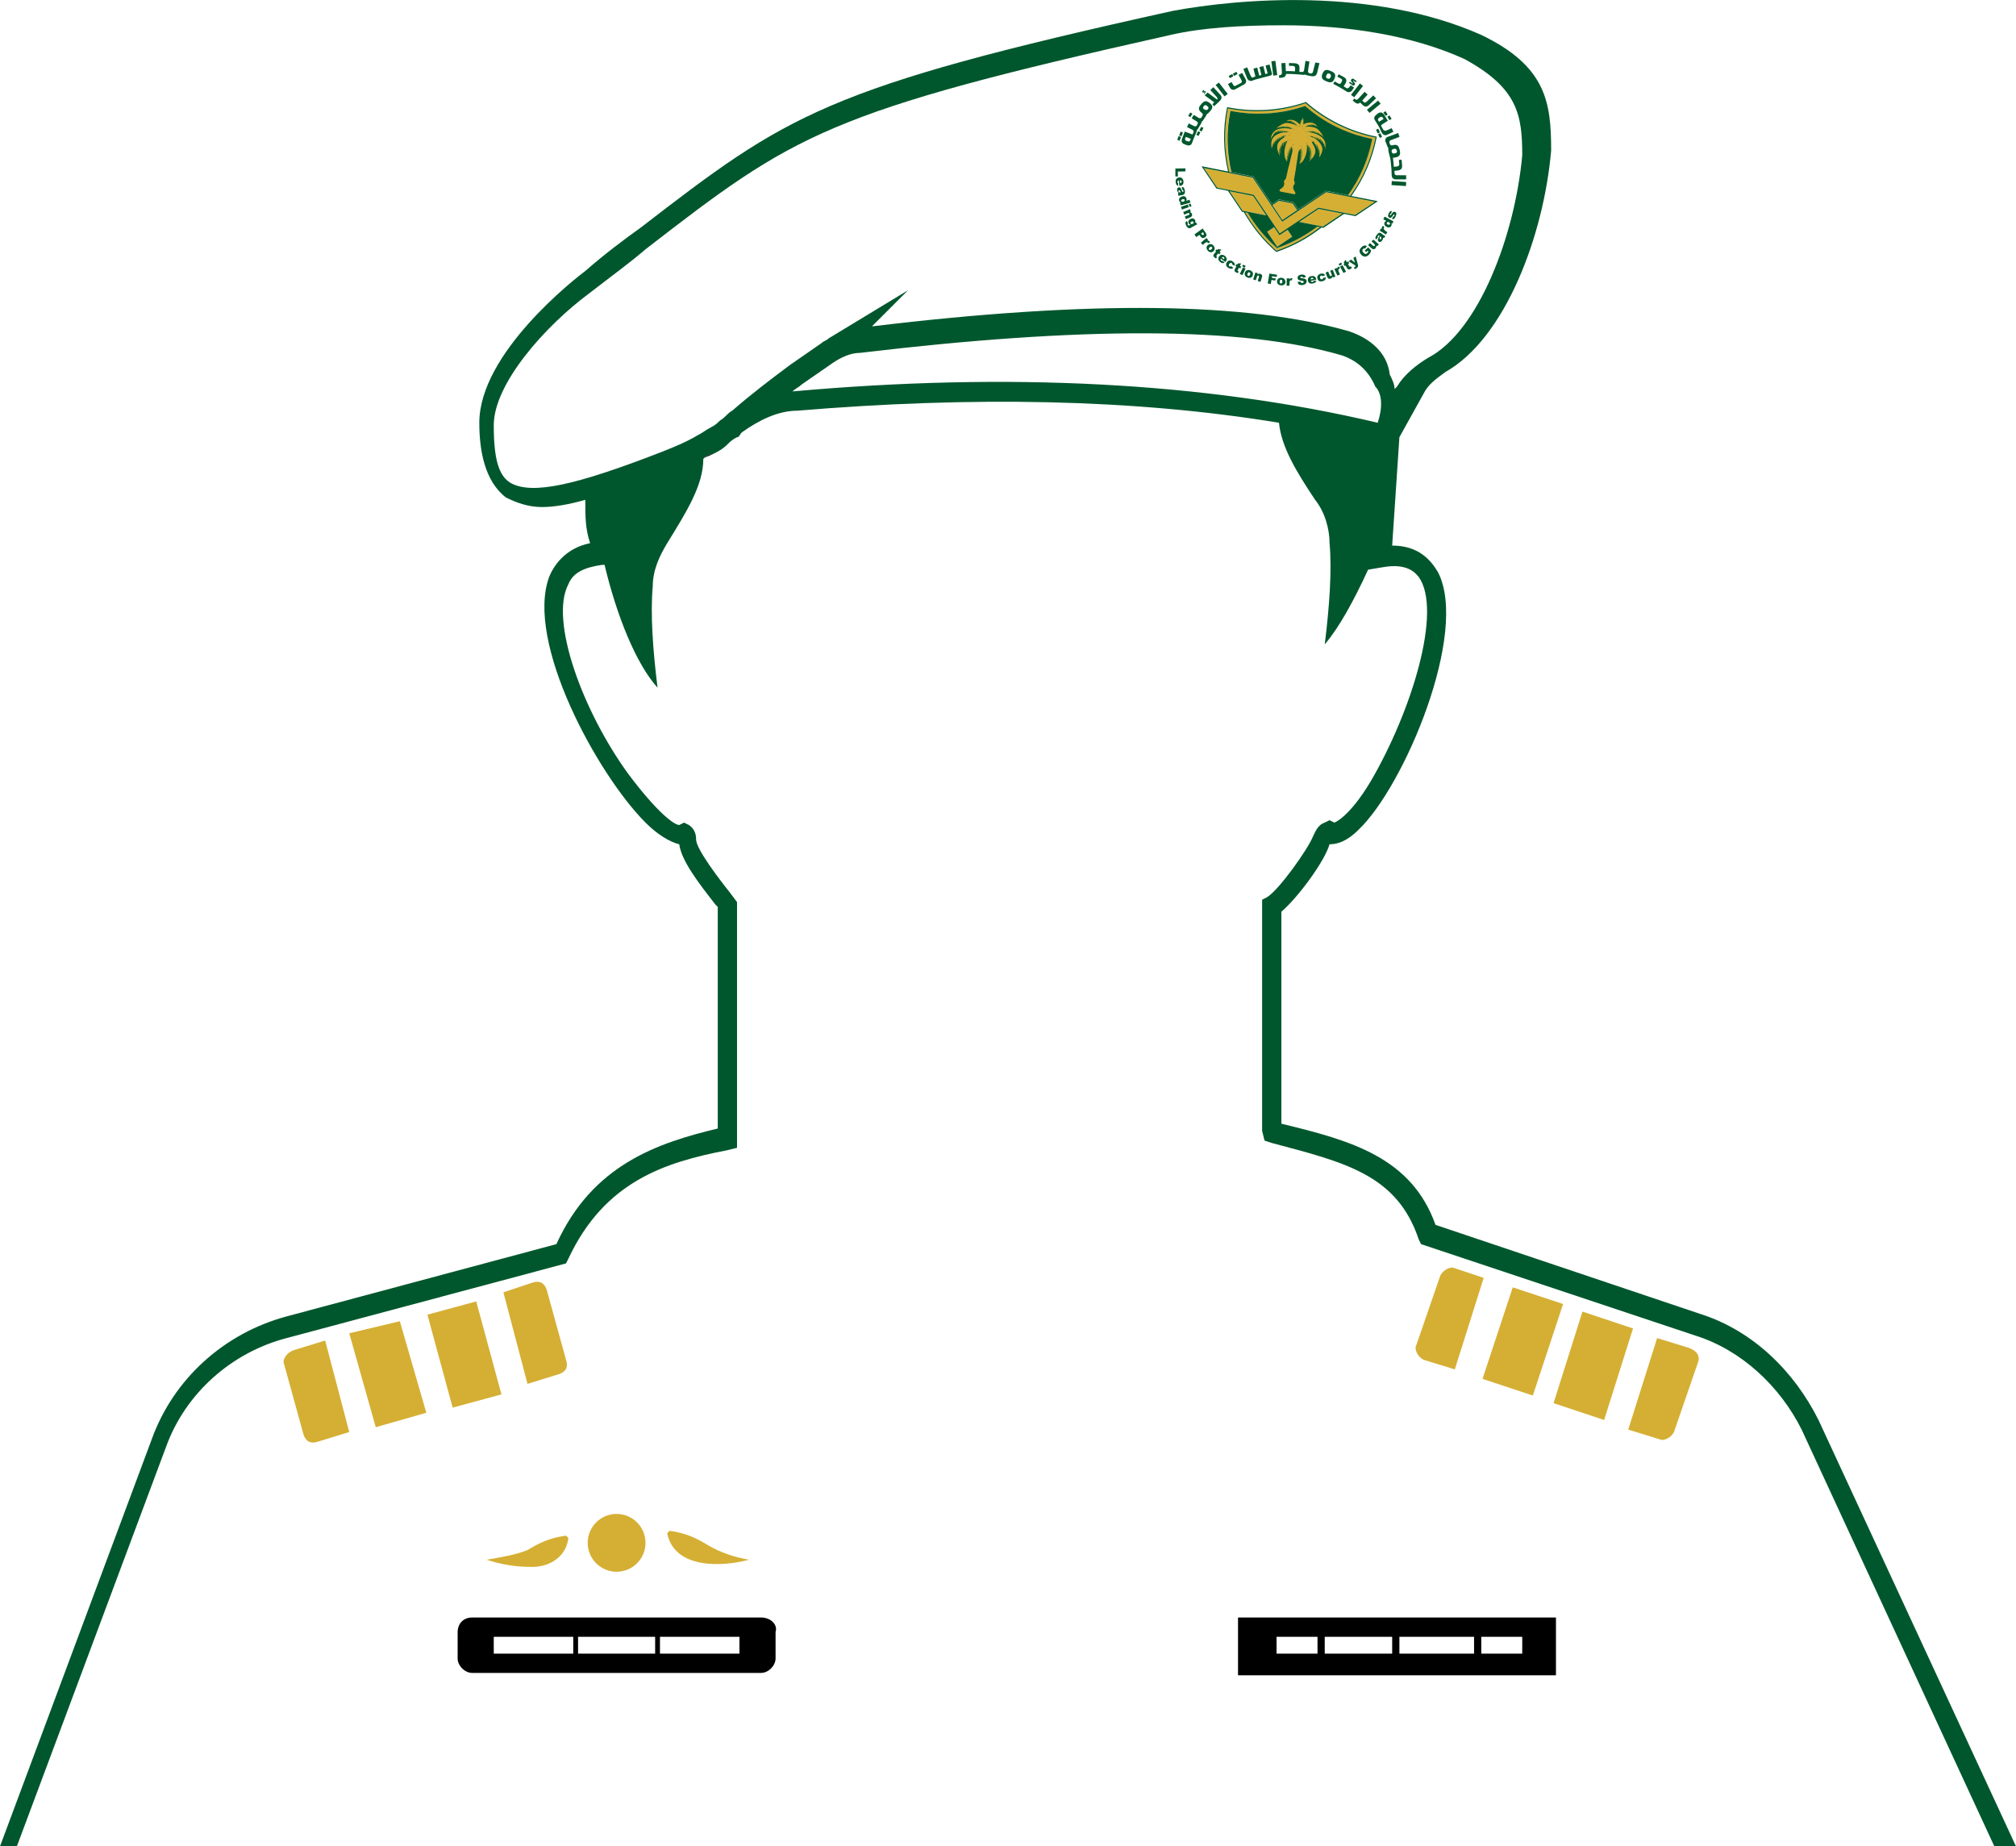 <svg xmlns="http://www.w3.org/2000/svg" xmlns:xlink="http://www.w3.org/1999/xlink" id="Layer_2_00000017505390081603826430000006382780367746234799_" x="0px" y="0px" viewBox="0 0 83.7 76.65" style="enable-background:new 0 0 83.7 76.65;" xml:space="preserve"><style type="text/css">	.st0{fill:#01572D;}	.st1{fill:#D5AF34;}</style><path d="M29.2,19.05L29.2,19.05c0.1-0.1,0.2-0.1,0.4-0.2C29.4,18.85,29.3,18.95,29.2,19.05L29.2,19.05z"></path><path class="st0" d="M83.7,76.65l-8.2-17.7c-1-2-2.7-3.7-4.9-4.4l-11-3.7c-1-2.8-3.5-3.5-6.4-4.2v-8.8c0.7-0.6,1.8-2.1,2-2.8 c0.3,0,0.7-0.1,1.2-0.6c1.9-1.8,4.6-8.2,3.3-10.7c-0.3-0.5-0.8-1.1-1.9-1.1l0.3-4.5l1-1.8c0.2-0.4,0.5-0.6,0.9-0.9 c2.5-1.4,4.1-5.7,4.4-9.2c0-2-0.2-3.5-2.9-4.8c-4.5-2-10.1-1.5-12.8-1c-14.5,3.2-16,4.3-22.1,9c-0.7,0.5-1.5,1.1-2.3,1.8 c-0.4,0.3-4.4,3.4-4.4,6.3c0,1.1,0.2,2.4,1.1,3.1c0.4,0.2,0.9,0.4,1.5,0.4c0.5,0,1.1-0.1,1.8-0.3c0,0.7,0,1.2,0.2,1.8 c-1,0.2-1.5,0.9-1.7,1.4c-1,2.7,2,8.2,4,10.2c0.5,0.5,1,0.8,1.4,0.9c0.1,0.7,0.8,1.6,1.5,2.5l0.1,0.1v9.2c-2.5,0.6-5.2,1.5-6.7,4.8 l-11.2,3c-2.6,0.7-4.7,2.6-5.6,5.1L0,76.65 M0.7,76.65l6.2-16.6c0.8-2.2,2.7-3.9,5-4.5l11.6-3.1l0.1-0.2c1.5-3.2,4-4,6.6-4.5 l0.4-0.1v-10.2l-0.3-0.4c-0.4-0.5-1.4-1.8-1.4-2.2c0-0.1,0-0.4-0.3-0.6l-0.2-0.1l-0.2,0.1c-0.2,0-0.9-0.5-2.1-2.1 c-1.9-2.6-3.3-6.4-2.5-7.9c0.2-0.5,0.7-0.7,1.4-0.8h0.1c0.5,2.1,1.3,4.1,2.2,5.1c-0.2-1.6-0.3-3.1-0.2-4.2c0-0.7,0.3-1.3,0.6-1.8 c0.8-1.3,1.5-2.4,1.5-3.5l0,0c0.1-0.1,0.2-0.2,0.4-0.2c0.2-0.1,0.4-0.2,0.6-0.4c0.1-0.1,0.2-0.2,0.4-0.3c0.1,0,0.1-0.1,0.2-0.2 c0.7-0.5,1.5-0.9,2.3-0.9c7.2-0.6,13.9-0.5,20,0.5c0.1,1,0.7,2,1.5,3.2c0.4,0.5,0.6,1.2,0.6,1.8c0.1,1.1,0,2.6-0.2,4.2 c0.6-0.7,1.2-1.8,1.8-3.1l0.6-0.1c1.1-0.2,1.4,0.3,1.5,0.4c1,1.4-0.3,5.6-2,8.5c-0.9,1.5-1.5,1.7-1.5,1.7l-0.2-0.1l-0.2,0.1 c-0.3,0.1-0.4,0.4-0.5,0.6c-0.2,0.5-1.4,2.2-1.9,2.5l-0.2,0.1v9.6l0.1,0.4l0.3,0.1c3,0.8,5.2,1.3,6.1,4l0.1,0.2l11.4,3.8 c1.9,0.6,3.5,2.1,4.4,3.9l8,17.3 M57.2,17.55c-7.2-1.7-15.4-2.1-24.3-1.3c0.1-0.1,0.3-0.2,0.4-0.3l1.3-0.9c0.3-0.2,0.7-0.4,1.1-0.4 c9.2-1.1,15.9-1.1,20,0.1c0.6,0.2,1.1,0.6,1.4,1.3C57.4,16.35,57.4,16.95,57.2,17.55z M56,13.75c-4.2-1.2-10.7-1.3-19.8-0.2l1.5-1.5 l-3.3,2c-0.1,0.1-0.2,0.1-0.3,0.2l-1.3,0.9c-0.8,0.6-1.6,1.2-2.4,1.9c-0.2,0.1-0.3,0.3-0.5,0.4l0,0c-0.1,0.1-0.2,0.2-0.4,0.3 c-0.2,0.1-0.3,0.2-0.5,0.3c-0.5,0.3-1,0.5-1.5,0.7c-3.6,1.4-5.4,1.8-6.3,1.3c-0.5-0.3-0.7-1-0.7-2.4l0,0c0-1.7,2.1-4.1,4-5.5 c0.9-0.7,1.6-1.2,2.3-1.8c6.2-4.8,7.5-5.7,21.8-8.9c1.3-0.3,2.9-0.4,4.7-0.4c2.6,0,5.3,0.4,7.5,1.4c2.2,1.2,2.4,2.3,2.4,4 c-0.3,3.3-1.8,7.3-3.9,8.4c-0.5,0.3-1,0.7-1.3,1.2l-0.1,0.1c0-0.2-0.1-0.4-0.2-0.6C57.6,14.65,56.9,14.05,56,13.75 C56,13.75,56,13.75,56,13.75z"></path><path d="M51.4,67.15v2.4h13.2v-2.4C64.6,67.15,51.4,67.15,51.4,67.15z M54.7,68.65H53v-0.7h1.7V68.65z M57.8,68.65H55v-0.7h2.8 V68.65z M61.2,68.65h-3.1v-0.7h3.1V68.65z M63.2,68.65h-1.7v-0.7h1.7V68.65z"></path><path d="M31.6,67.15h-12c-0.4,0-0.6,0.3-0.6,0.6v1.1c0,0.3,0.3,0.6,0.6,0.6h12c0.3,0,0.6-0.3,0.6-0.6v-1.1 C32.3,67.45,32,67.15,31.6,67.15z M23.8,68.65h-3.3v-0.7h3.3V68.65z M27.2,68.65H24v-0.7h3.2V68.65z M30.7,68.65h-3.3v-0.7h3.3 V68.65z"></path><circle class="st1" cx="25.6" cy="64.05" r="1.2"></circle><path class="st1" d="M31.1,64.75c-1.1,0.3-3.1,0.4-3.4-1.1l0.1-0.1c0.7,0.1,1.1,0.3,1.6,0.6C29.9,64.45,30.5,64.65,31.1,64.75 C31.1,64.75,31.1,64.75,31.1,64.75z"></path><path class="st1" d="M20.2,64.75c0.6-0.1,1.2-0.2,1.7-0.4c0.5-0.3,0.9-0.5,1.6-0.6l0.1,0.1c-0.1,0.8-0.8,1.2-1.5,1.2 S20.8,64.95,20.2,64.75C20.2,64.75,20.2,64.75,20.2,64.75z"></path><path class="st1" d="M61.6,53.05l-1.2,3.8l-1.3-0.4c-0.2-0.1-0.4-0.4-0.3-0.6l1-2.9c0.1-0.2,0.4-0.4,0.6-0.3L61.6,53.05z"></path><rect x="61.176" y="54.599" transform="matrix(0.314 -0.95 0.95 0.314 -9.528 98.217)" class="st1" width="4" height="2.2"></rect><polygon class="st1" points="67.8,55.15 66.6,58.95 64.5,58.25 65.7,54.45 "></polygon><path class="st1" d="M70.5,56.55l-1,2.9c-0.1,0.2-0.4,0.4-0.6,0.3l-1.3-0.4l1.2-3.8l1.3,0.4C70.4,56.05,70.6,56.25,70.5,56.55z"></path><path class="st1" d="M20.9,53.65l1,3.8l1.3-0.4c0.3-0.1,0.4-0.3,0.3-0.6l-0.8-2.9c-0.1-0.3-0.3-0.4-0.6-0.3L20.9,53.65 C20.9,53.65,20.9,53.65,20.9,53.65z"></path><rect x="18.218" y="54.247" transform="matrix(0.965 -0.262 0.262 0.965 -14.048 7.002)" class="st1" width="2.1" height="4"></rect><polygon class="st1" points="14.5,55.35 15.6,59.25 17.7,58.65 16.6,54.85 "></polygon><path class="st1" d="M11.8,56.65l0.8,2.9c0.1,0.3,0.3,0.4,0.6,0.3l1.3-0.4l-1-3.8l-1.3,0.4C11.9,56.15,11.7,56.45,11.8,56.65 C11.8,56.65,11.8,56.65,11.8,56.65z"></path><polygon class="st1" points="52.57,8.941 51.59,8.747 51.055,7.942 52.035,8.136 "></polygon><path class="st1" d="M57.099,5.713c-0.173,0.874-0.526,1.685-1.042,2.403c-0.001,0.005-0.006,0.004-0.007,0.01l-0.09-0.018 c0.495-0.695,0.836-1.475,1.003-2.317l0.004-0.021l-0.021-0.004c-1.022-0.202-1.975-0.671-2.76-1.355l-0.01-0.007l-0.012,0.003 c-0.98,0.335-2.04,0.406-3.067,0.203l-0.021-0.004l-0.004,0.021c-0.168,0.848-0.153,1.693,0.046,2.524l-0.09-0.018 c0.001-0.005-0.004-0.006-0.003-0.012c-0.199-0.859-0.212-1.743-0.044-2.618c1.076,0.207,2.191,0.136,3.224-0.216 C55.026,5.006,56.025,5.496,57.099,5.713L57.099,5.713z"></path><path class="st1" d="M54.801,9.431c-0.547,0.426-1.156,0.751-1.805,0.975c-0.516-0.454-0.954-0.992-1.299-1.589l0.106,0.021 l0.013,0.019c0.302,0.506,0.679,0.965,1.108,1.358c0.019,0.015,0.037,0.035,0.06,0.056c0.005,0.001,0.004,0.006,0.01,0.007 l0.02,0.037l0.033-0.027c0.005,0.001,0.006-0.004,0.012-0.003c0.03-0.011,0.053-0.017,0.077-0.029 c0.551-0.199,1.07-0.482,1.541-0.835l0.019-0.013L54.801,9.431L54.801,9.431z"></path><polygon class="st1" points="53.65,9.826 53.029,10.237 53.028,10.242 53.024,10.236 52.612,9.621 52.897,9.429 53.123,9.76  53.453,9.539 "></polygon><polygon class="st1" points="53.857,8.722 53.247,9.135 52.835,8.52 53.108,8.337 53.674,8.449 "></polygon><polygon class="st1" points="55.728,8.866 54.922,9.406 53.942,9.212 54.748,8.672 "></polygon><polygon class="st1" points="57.079,8.379 56.261,8.922 54.736,8.62 53.821,9.238 53.441,9.493 53.136,9.697 52.932,9.392  52.677,9.011 52.061,8.092 50.535,7.79 49.991,6.978 52.009,7.377 53.234,9.199 55.06,7.98 "></polygon><path class="st0" d="M56.108,8.137c0.518-0.729,0.872-1.545,1.047-2.43l0.006-0.032l-0.026-0.005 c-1.081-0.214-2.084-0.709-2.905-1.427l-0.01-0.007l-0.012,0.003c-1.044,0.355-2.159,0.426-3.235,0.214l-0.026-0.005l-0.005,0.026 c-0.175,0.885-0.159,1.779,0.044,2.645l-1.102-0.218l0.621,0.926l0.477,0.094l0.582,0.869l0.074,0.015l0.013,0.019 c0.352,0.614,0.799,1.165,1.33,1.628l0.01,0.007l0.012-0.003c0.673-0.23,1.295-0.564,1.849-1l0.019-0.013l0.074,0.015l0.858-0.579 l0.477,0.094l0.926-0.621L56.108,8.137L56.108,8.137z M51.03,7.123c-0.204-0.86-0.217-1.744-0.049-2.619 c1.076,0.207,2.191,0.136,3.224-0.216c0.821,0.718,1.825,1.208,2.9,1.426c-0.173,0.874-0.526,1.685-1.042,2.403 c-0.001,0.005-0.006,0.004-0.007,0.01l-1.006-0.199L53.9,8.697l-0.196-0.292l-0.604-0.119l-0.292,0.196L52.04,7.333l-1.006-0.199 C51.029,7.128,51.029,7.128,51.03,7.123z M53.857,8.722l-0.615,0.412l-0.412-0.615l0.273-0.183l0.567,0.112L53.857,8.722z  M51.59,8.747l-0.54-0.806l0.98,0.194l0.54,0.806L51.59,8.747z M52.996,10.406c-0.516-0.454-0.954-0.992-1.299-1.589l0.106,0.021 l0.013,0.019c0.302,0.506,0.679,0.965,1.108,1.358c0.019,0.015,0.037,0.035,0.06,0.056c0.005,0.001,0.004,0.006,0.01,0.007 l0.02,0.037l0.033-0.027c0.005,0.001,0.006-0.004,0.012-0.003c0.03-0.011,0.053-0.017,0.077-0.029 c0.551-0.199,1.07-0.482,1.541-0.835l0.019-0.013l0.106,0.021C54.256,9.852,53.645,10.183,52.996,10.406L52.996,10.406z  M52.612,9.621l0.285-0.191l0.225,0.336l0.336-0.225l0.191,0.285l-0.622,0.417l0,0l0,0L52.612,9.621L52.612,9.621z M54.922,9.406 l-0.98-0.194l0.806-0.54l0.98,0.194L54.922,9.406z M56.261,8.922L54.736,8.62l-0.919,0.611l-0.381,0.255L53.132,9.69l-0.204-0.305 l-0.255-0.381l-0.617-0.915l-1.52-0.3l-0.549-0.813l2.024,0.4l1.224,1.827L55.06,7.98l2.018,0.399L56.261,8.922L56.261,8.922z"></path><path class="st0" d="M56.973,5.766l-0.004,0.021c-0.168,0.848-0.503,1.623-1.003,2.317L55.05,7.923l-1.148,0.769L53.706,8.4 l-0.604-0.119L52.81,8.476l-0.769-1.148l-0.916-0.181c-0.194-0.831-0.212-1.682-0.046-2.524l0.004-0.021l0.021,0.004 c1.022,0.202,2.082,0.131,3.067-0.203l0.012-0.003l0.01,0.007c0.779,0.682,1.732,1.151,2.76,1.355 C56.947,5.76,56.973,5.766,56.973,5.766z"></path><path class="st1" d="M55.035,6.048c0.001-0.06-0.01-0.118-0.031-0.177c-0.034-0.078-0.087-0.144-0.159-0.197 c-0.053-0.038-0.107-0.071-0.168-0.099c-0.03-0.017-0.061-0.023-0.092-0.035c-0.063-0.018-0.13-0.037-0.194-0.049l-0.077-0.026 l-0.008-0.013l0.047,0.015l0.046,0.02l-0.003-0.012L54.36,5.453l-0.011-0.002l-0.01-0.007l0.017-0.002l0.075,0.037l0.02,0.009 l-0.051-0.049l0.012-0.003l0.035,0.018l0.039,0.024l0.016,0.003l-0.031-0.039l-0.004-0.006l0.001-0.005l0.005,0.001l0.015,0.008 l0.047,0.042l0.009,0.013l-0.003-0.012L54.515,5.45l0.001-0.005l0.005,0.001l0.011,0.002l0.014,0.014l0.051,0.049l0.015,0.008 L54.588,5.47l-0.014-0.014l0.002-0.011l0.011,0.002l0.049,0.059l0.033,0.029l-0.004-0.034l-0.013-0.019l-0.01-0.007l0.001-0.005 l0.005,0.001l0.01,0.007l0.044,0.058l0.01,0.007l0,0l0.002-0.011l-0.012-0.024l0.007-0.01l0.005,0.001l0.026,0.038l0.017,0.025 l0.015,0.008l-0.005-0.029L54.754,5.52l0.011,0.002l0.008,0.013l0.028,0.055l0.019,0.015l0.002-0.011L54.81,5.569l-0.003-0.012 l-0.013-0.019L54.8,5.54l0,0l0.046,0.075l0.005,0.001l0.002-0.011l-0.012-0.024l0.001-0.005l0.005,0.001l0.029,0.05l0.013,0.019 l0.003-0.016l0,0l-0.009-0.013l0.009,0.013l0,0l0.01,0.007l0.031,0.039l0.018,0.02l-0.003-0.012 c-0.024-0.043-0.049-0.087-0.073-0.13L54.826,5.49c-0.034-0.051-0.081-0.093-0.127-0.135c-0.029-0.022-0.064-0.04-0.1-0.053 c-0.047-0.015-0.093-0.029-0.137-0.033c-0.042-0.008-0.086-0.011-0.124-0.013l-0.067,0.003l-0.067,0.003l-0.026-0.005l0.068-0.009 l-0.03-0.017l0.018-0.007l0.048,0.009l0.016,0.003l-0.033-0.029l0.069,0.014l-0.019-0.015l-0.008-0.013l0.001-0.005l0.006-0.004 l0.02,0.009l0.035,0.018l0.016,0.003l-0.037-0.035l0.017-0.002l0.054,0.033l0.02,0.009L54.423,5.19L54.4,5.169 c0.022-0.001,0.022-0.001,0.069,0.041l0.001-0.005l-0.023-0.021l-0.008-0.013L54.46,5.17l0.029,0.022l0.018,0.02l0.002-0.011 l-0.012-0.024l-0.003-0.012l0.021,0.004l0.033,0.029l0.028,0.027l-0.012-0.024l-0.006-0.023l0.011,0.002l0.046,0.048l0.014,0.014 l0.01,0.007l-0.015-0.036l0.012-0.003l0.029,0.022l0.032,0.034l0.01,0.007l-0.003-0.012c-0.034-0.051-0.07-0.091-0.129-0.125 c-0.04-0.019-0.081-0.038-0.124-0.041c-0.048-0.009-0.097-0.008-0.143-0.001c-0.062,0.01-0.115,0.027-0.17,0.054l-0.012,0.003 l-0.01-0.007l-0.037,0.02l0.002-0.011l0.033-0.027l0.011-0.025l-0.042,0.019l0.007-0.01l0.02-0.018l0.019-0.04l-0.037,0.02 l0.002-0.011l0.026-0.022l0.011-0.025l-0.02,0.018l-0.011-0.002l0.002-0.011l0.02-0.018l0.013-0.036L54.12,4.97l-0.019,0.013 l-0.027,0.028l0.007-0.01l0.015-0.019l0.011-0.025l-0.03,0.011l0.011-0.025l0.015-0.019l0.002-0.011l-0.005-0.001l-0.012,0.003 l-0.002-0.017l0.003-0.016l-0.003,0.016l-0.008,0.015l-0.01-0.007l-0.005-0.001l-0.002,0.011l0.006,0.023l0,0.028l-0.023-0.021 l0,0.028l0.006,0.023l0.003,0.012L54.04,5.01l-0.013-0.019l-0.01-0.007l-0.002,0.038l0.012,0.024l-0.002,0.011l-0.011-0.002 L54.003,5.03l0,0.028l0.016,0.031l-0.002,0.011l-0.027-0.033l0.002,0.044l0.012,0.024l0.003,0.012l-0.032-0.034l0,0.028l0.02,0.037 l-0.002,0.011l-0.027-0.033l-0.012,0.003l-0.01-0.007c-0.035-0.045-0.083-0.082-0.137-0.115c-0.039-0.024-0.085-0.044-0.132-0.054 c-0.042-0.008-0.086-0.011-0.13-0.009c-0.061,0.004-0.115,0.027-0.167,0.066l-0.011-0.002l0.012-0.003l0.042-0.019l0.035-0.01 l0.01,0.007L53.44,5.04l0.012-0.003l0.018-0.007l0.06-0.027l0.011,0.002l-0.015,0.019l-0.02,0.018l0.036-0.015l0.041-0.014 l0.021,0.004l-0.007,0.01l-0.02,0.018l-0.002,0.011l0.024-0.012l0.035-0.01l0.02,0.009l-0.013,0.009l-0.03,0.011l-0.001,0.005 c0.058-0.016,0.058-0.016,0.079-0.012l-0.03,0.011l-0.026,0.022l0.022-0.001l0.062-0.01l0.015,0.008l-0.048,0.018l0.016,0.003 l0.039-0.003l0.022-0.001l0.004,0.006l-0.001,0.005l-0.013,0.009L53.73,5.13l0.069,0.014l-0.041,0.014l0.016,0.003l0.048,0.009 l0.014,0.014l-0.034,0.004l0.059,0.034l-0.026-0.005l-0.06-0.028l-0.06-0.028c-0.041-0.014-0.083-0.027-0.12-0.035 c-0.048-0.009-0.095-0.019-0.139-0.022c-0.038-0.002-0.077,0.001-0.112,0.011c-0.058,0.016-0.119,0.043-0.169,0.077l-0.069,0.041 c-0.039,0.031-0.078,0.062-0.117,0.092l-0.007,0.01l0.024-0.012l0.043-0.024l0.012-0.003l0,0l0.013-0.009l-0.013,0.009l0,0 l-0.003,0.016l0.019-0.013l0.045-0.035l0.005,0.001l-0.001,0.005l-0.02,0.018l-0.002,0.011l0.005,0.001l0.071-0.052l0,0l0.005,0.001 l0.004,0.006l-0.007,0.01l-0.02,0.018l-0.002,0.011l0.023-0.006l0.047-0.04l0.013-0.009l0.011,0.002l-0.02,0.018l-0.016,0.024 l0.017-0.002l0.025-0.017l0.038-0.026l0.005,0.001l0.003,0.012l-0.02,0.018l-0.002,0.011l0,0l0.012-0.003l0.062-0.037l0.012-0.003 l0.005,0.001l-0.001,0.005l-0.012,0.003l-0.019,0.013l-0.017,0.03l0.041-0.014l0.068-0.036l0.011,0.002l-0.002,0.011l-0.018,0.007 l-0.04,0.036l0.017-0.002l0.066-0.026l0.018-0.007l0.011,0.002l0.005,0.001L53.5,5.266l-0.037,0.02l-0.007,0.01l0.013-0.009 l0.059-0.021l0.017-0.002l0.005,0.001L53.548,5.27l-0.006,0.004l-0.043,0.024l0.016,0.003l0.046-0.008l0.039-0.003l0.01,0.007 l-0.066,0.026l0.022-0.001l0.084-0.005l0.015,0.008l-0.012,0.003l-0.011-0.002l-0.04,0.009l-0.007,0.01l0.05-0.001l0.049,0.004 L53.68,5.357l-0.082-0.005c-0.064-0.013-0.132-0.026-0.198-0.028c-0.033-0.001-0.066-0.002-0.098-0.003 c-0.067,0.003-0.129,0.013-0.193,0.028C53.022,5.37,52.948,5.41,52.887,5.47c-0.042,0.047-0.074,0.095-0.096,0.152 c-0.02,0.046-0.029,0.093-0.033,0.137l0.003,0.012l0.032-0.076L52.788,5.72l0.009-0.02l0.004-0.021l0.014-0.041l0.013-0.009 l-0.005,0.026l0,0.028l0.023-0.034c0.006-0.032,0.022-0.056,0.033-0.082l0.014-0.014l0.005,0.001l0.004,0.006L52.9,5.571L52.86,5.58 l0.003,0.012l0.006-0.004l0.047-0.073l0.007-0.01l0.012-0.003l0.004,0.006l-0.013,0.009l-0.013,0.036l0.004,0.006l0.009-0.02 l0.011-0.025l0.056-0.06L53,5.454l0.004,0.006l-0.008,0.015l-0.021,0.051l0.013-0.009l0.015-0.019 c0.017-0.03,0.033-0.054,0.054-0.077l0.018-0.007l-0.003,0.016l-0.015,0.019l-0.02,0.046l0.02-0.018l0.069-0.069l0.011,0.002 l-0.021,0.023l-0.016,0.024l-0.011,0.025l0.032-0.021l0.027-0.028l0.033-0.027l0.012-0.003L53.19,5.414l-0.03,0.038l-0.006,0.032 l0.012-0.003l0.015-0.019l0.053-0.045l0.023-0.006l-0.014,0.014l-0.035,0.037l0.002,0.017l0.013-0.009l0.021-0.023l0.044-0.03 l0.011,0.002l-0.026,0.022l-0.016,0.024l0.003,0.012l0.014-0.014l0.073-0.035l0.011,0.002l-0.036,0.015l-0.031,0.016l-0.003,0.016 l0.031-0.016l0.031-0.016l0.034-0.004l-0.044,0.03l0.017-0.002l0.036-0.015l0.044-0.002l-0.018,0.007l-0.013,0.009l0.029-0.005 l0.028,0l-0.02,0.018l0.034-0.004l0.033,0.001L53.489,5.49l-0.044,0.002c-0.071-0.003-0.143-0.001-0.212,0.013L53.204,5.51 c-0.07,0.019-0.13,0.046-0.191,0.078c-0.049,0.023-0.088,0.054-0.123,0.091c-0.048,0.046-0.074,0.095-0.091,0.153 C52.79,5.88,52.78,5.928,52.781,5.977c0.002,0.044,0.005,0.084,0.008,0.128l0.009,0.068l0.004-0.021l0-0.055l0.007-0.01l0.018,0.048 l0.002-0.038l0.001-0.088l0.002-0.011l0.003,0.012l0.001,0.022l0.003,0.039l0.007-0.037l0.001-0.033l0.006-0.032l0.012-0.031 l0.004,0.006l-0.004,0.021l0.006,0.051l0.002-0.011l0.003-0.016l0.004-0.049l0.017-0.057l0.007-0.01l0.009,0.013l-0.01,0.053 L52.9,5.962l0.004,0.006l0.006-0.004l0.015-0.074l0.031-0.071l0.006-0.004l-0.004,0.021l-0.01,0.053L52.945,5.9l0.003,0.012 l0.009-0.02l0.024-0.067l0.027-0.055l0.001-0.005l0.005,0.001l0.005,0.001l-0.002,0.011l-0.011,0.025L53,5.844l0.004,0.006 l0.016-0.024l0.023-0.061l0.032-0.049l0.012-0.003l-0.013,0.036L53.063,5.78l-0.001,0.033l0.015-0.019l0.009-0.02 c0.012-0.031,0.034-0.059,0.061-0.087l0.006-0.004l-0.004,0.021l-0.03,0.066l0.004,0.006l0.03-0.038l0.037-0.048l0.014,0.041 l0.002-0.011l0.009-0.048l0.011-0.025l0.018-0.007l0.002,0.072l0.008-0.015l0.007-0.037l0.017-0.03l0.017-0.002l0.001,0.022 l-0.004,0.021l0.001,0.022l0.008-0.015l0.044-0.057l0.006-0.004l0.005,0.001l-0.001,0.005l-0.007,0.01l-0.021,0.051l-0.022,0.029 l-0.006,0.004c-0.087,0.049-0.16,0.112-0.213,0.189c-0.029,0.033-0.042,0.074-0.051,0.117c-0.006,0.032-0.007,0.065-0.009,0.103 c0.003,0.067,0.014,0.124,0.04,0.189c0.018,0.048,0.042,0.096,0.06,0.144l0.004,0.006l0.002-0.011l-0.016-0.086l-0.016-0.086 l-0.004-0.006l0.007-0.01l0.013,0.019l0.023,0.076l0.01,0.007l-0.003-0.067l-0.036-0.04l-0.006-0.051l-0.002-0.017l0.006-0.004 l0.01,0.007l0.002,0.017l0.005,0.056l0.011,0.03l0.015,0.008l-0.002-0.017l-0.002-0.017l-0.012-0.079L53.13,6.134l0.002-0.011 l0.012-0.003c0.004,0.034,0.008,0.073,0.028,0.11l0.005-0.026L53.172,6.17l-0.012-0.079l0.004-0.049l0.01,0.007l0.002,0.017 l0.009,0.04l0.02,0.037l-0.003-0.039l-0.01-0.035l0.011-0.086l0.002-0.011l0.006-0.004l0.004,0.006l-0.002,0.011l-0.005,0.026 l0.009,0.068l0.007,0.018l0-0.028c-0.002-0.044,0.005-0.082,0.019-0.123l0.016-0.024l0.004,0.006L53.26,5.951l0.001,0.077 l0.012,0.024l0.011,0.002l0.001-0.005l-0.009-0.068l0.021-0.078l0.015-0.019l0.008,0.013l-0.017,0.085l0.016,0.031l-0.004-0.034 l0.001-0.033l0.006-0.032l0.017-0.03l0.002,0.017l-0.008,0.042l0.004,0.034l0.004-0.021l0.01-0.053l0.026-0.05l0.006-0.004 l0.004,0.006l-0.009,0.02l-0.008,0.042l0,0.028l0.003,0.012l0.008-0.042l0.014-0.041l0.023-0.034l-0.007,0.037l0.049-0.051 l-0.002,0.011l-0.015,0.019l-0.011,0.025l-0.002,0.011l-0.033,0.082c-0.021,0.051-0.037,0.103-0.046,0.15 c-0.012,0.058-0.017,0.112-0.023,0.172c-0.002,0.066,0.001,0.132,0.011,0.195c0.012,0.079,0.047,0.152,0.095,0.217l0.004-0.021 l-0.018-0.048l-0.003-0.039l0.017,0.025l0.014,0.041l0.01,0.007l-0.01-0.062L53.43,6.54l0.001-0.005l0.01,0.007l0.011,0.03 l0.011,0.03l0.004,0.006l0.001-0.005l-0.011-0.057l-0.021-0.087l0.007-0.01l0.01,0.007l0.011,0.03l0.012,0.052l0.01,0.007 l0.001-0.005c-0.012-0.052-0.017-0.108-0.029-0.16l0-0.028l0.004,0.006l0.015,0.064l0.005,0.029l0.017,0.025 c0.006-0.032,0-0.055-0.016-0.086l-0.003-0.039l0.003-0.016l-0.006-0.023l-0.011-0.03l0.006-0.004l0.005,0.001l0.02,0.065 l0.002,0.017l0.015,0.036l0.004,0.006l0.008-0.042l-0.009-0.04c-0.015-0.036-0.014-0.069-0.013-0.102l0.006-0.004l0.005,0.001 l0.001,0.022c-0.001,0.033,0.004,0.061,0.016,0.086l0.01,0.007l0.005-0.026L53.54,6.259c-0.005-0.029-0.01-0.062-0.003-0.094 l0.013-0.009l0.003,0.012L53.55,6.184l0.009,0.068l0.012,0.024l0.003-0.043l-0.011-0.085l0.005-0.026l0.013-0.009 c-0.001,0.033-0.008,0.07,0.012,0.107l0.007-0.01l-0.001-0.05l-0.003-0.067l0.002-0.011l0.012-0.003l-0.005,0.026l0.021,0.059 l-0.006-0.051l0.002-0.011l0.021,0.032c0.017,0.053,0.022,0.109,0.011,0.167c-0.021,0.078-0.036,0.153-0.057,0.231 C53.57,6.639,53.55,6.74,53.525,6.84c-0.024,0.094-0.013,0.036-0.037,0.13c-0.016,0.079-0.037,0.158-0.052,0.237 c-0.014,0.069-0.031,0.131-0.045,0.2l-0.016,0.024l-0.057,0.066l-0.015,0.074l0.016,0.031l0.004,0.034 C53.311,7.667,53.3,7.698,53.294,7.73L53.27,7.764c-0.045,0.035-0.086,0.071-0.131,0.106L53.12,7.91l0.003,0.012l0.038,0.03 l0.567,0.112l0.047-0.013l0.007-0.01L53.78,7.997c-0.029-0.05-0.057-0.099-0.081-0.148l-0.009-0.04 c0.001-0.033,0.007-0.065,0.008-0.097l0.017-0.03l0.026-0.022l0.015-0.074l-0.028-0.083l-0.005-0.029 c0.014-0.069,0.021-0.133,0.034-0.202c0.016-0.079,0.026-0.16,0.042-0.239c0.014-0.096,0.002-0.038,0.016-0.135 c0.015-0.102,0.036-0.208,0.05-0.309c0.01-0.081,0.026-0.16,0.035-0.235c0.006-0.059,0.032-0.104,0.074-0.151l0.032-0.021 l-0.002,0.011L53.98,6.236l0.042-0.047l0.005-0.026l0.01,0.007l-0.002,0.011l-0.028,0.06l-0.02,0.046l0.003,0.012 c0.033-0.027,0.039-0.058,0.052-0.094l0.008,0.013l-0.005,0.026l-0.042,0.074l-0.014,0.041l0.02-0.018l0.034-0.059l0.003-0.016 l0.007-0.01l0.009,0.013c-0.006,0.032-0.022,0.056-0.039,0.086l-0.024,0.039L53.993,6.42l0.012-0.003 c0.021-0.023,0.037-0.048,0.047-0.073l0.009-0.02l0.005,0.001l0.004,0.006c-0.012,0.031-0.023,0.061-0.051,0.089l-0.023,0.034 l-0.008,0.042l0.006-0.004l0.027-0.028l0.008-0.015l0.043-0.052l0.005,0.001l0.004,0.006l-0.021,0.023l-0.015,0.019l-0.003,0.016 l-0.018,0.035c-0.02,0.018-0.036,0.042-0.047,0.073l0.025-0.017L54.02,6.53l0.038-0.053l0.006-0.004l-0.011,0.025 c-0.031,0.043-0.057,0.093-0.088,0.137l-0.001,0.005l0.012-0.003l0.031-0.043l0.021-0.023l0.012-0.003l0.003,0.012l-0.053,0.072 L53.959,6.7l-0.001,0.005l0.006-0.004l0.021-0.023l0.021-0.023l0.012-0.003l-0.001,0.005l-0.044,0.057l-0.033,0.054l0.012-0.003 l0.029-0.033l0.025-0.017L53.988,6.75l-0.035,0.037l-0.004,0.021c0.069-0.041,0.129-0.096,0.17-0.165 c0.033-0.054,0.061-0.115,0.084-0.176C54.22,6.41,54.236,6.358,54.248,6.3c0.01-0.053,0.01-0.108,0.014-0.157l0.001-0.088 l0.002-0.011l0-0.028l-0.006-0.023l0.002-0.011l0.026,0.066l0.007-0.037l0.009,0.04l-0.003,0.043l-0.008,0.042l0.007-0.01 l0.011-0.025l0.008-0.042l-0.001-0.022l0.006-0.004l0.004,0.006l0.005,0.056l-0.01,0.053l-0.004,0.021l0.017-0.03l0.008-0.042 l0.008-0.015l0.004,0.034L54.349,6.15L54.337,6.18L54.32,6.21l0.026-0.022l0.017-0.085l0.013-0.009l0.006,0.023l-0.01,0.081 l-0.034,0.059l-0.001,0.005l0.011,0.002l0.02-0.018l0.031-0.071l0.004-0.021l0.006-0.004l0.005,0.029 c-0.003,0.043-0.01,0.081-0.029,0.121l-0.011,0.025l0.014-0.014l0.034-0.059l0.005-0.026l0.002-0.011l0.006-0.004l0.004,0.006 l-0.002,0.011l-0.022,0.084L54.394,6.34l-0.018,0.035l0.033-0.027l0.023-0.034L54.44,6.3l0.012-0.003l-0.013,0.036l-0.041,0.069 l-0.017,0.03l-0.005,0.026c0.033-0.027,0.051-0.062,0.068-0.091l0.01,0.007l-0.002,0.011L54.424,6.44l-0.041,0.069l-0.008,0.015 l-0.008,0.015l0.017-0.002l0.021-0.023l0.026-0.05l0.008-0.015l0.012-0.003l0.004,0.006l-0.008,0.015L54.421,6.51l-0.022,0.029 L54.37,6.6l0.012-0.003l0.051-0.062l0.019-0.013l0.003,0.012l-0.006,0.004l-0.047,0.073l-0.047,0.073l-0.002,0.011l0.006-0.004 c0.035-0.037,0.075-0.073,0.11-0.11c0.048-0.046,0.08-0.1,0.109-0.16c0.012-0.031,0.023-0.061,0.03-0.099 c0.008-0.042,0.005-0.082-0.002-0.127c-0.026-0.093-0.069-0.179-0.126-0.256l-0.004-0.006l-0.01-0.035l0-0.055l-0.003-0.012 l0.001-0.005l0.005,0.001l0.004,0.006l0.019,0.07l0.002,0.017l0.009-0.02l0.004-0.021l0.009-0.02l0.015,0.008L54.536,5.9 l-0.007,0.037l0.002,0.017l0.03-0.066l0.014,0.014l0,0.028l-0.009,0.048l-0.002,0.011l0.029-0.033l0.016,0.058L54.62,6.06 l0.006-0.004l-0.002-0.072l0.004-0.021l0.004,0.006C54.648,6,54.658,6.034,54.656,6.073l0.001,0.022l0.006,0.023l0.012-0.031 l0.001-0.033l0.002-0.038l0.01,0.007l0.011,0.057l-0.002,0.066l0.005,0.029l0.006-0.004l0.008-0.042l0-0.028l0.002-0.011 l0.005,0.001l0.005,0.001l-0.001,0.005l0.004,0.061L54.729,6.23l0.001,0.022l0.007-0.01l0.002-0.011l0.01-0.053l0.004-0.021 l0.004,0.006l0.001,0.077l-0.015,0.074l0.004,0.006l0.006-0.004l0.004-0.021l0.01-0.053l0.013-0.009l0.003,0.012L54.78,6.306 l-0.015,0.047l-0.003,0.016L54.76,6.379l0.025-0.045l0.004-0.021l0.006-0.004l-0.001,0.033l-0.006,0.032l-0.012,0.031L54.77,6.442 l0.018-0.035l0.009-0.02l0.007-0.01l-0.002,0.011L54.77,6.469l-0.013,0.036l0.035-0.037l0.003,0.012l-0.021,0.051L54.77,6.552 l0.034-0.059c0.018-0.035,0.037-0.075,0.056-0.116c0.02-0.046,0.035-0.092,0.039-0.141c0.012-0.058,0.002-0.121-0.026-0.176 c-0.018-0.048-0.048-0.092-0.079-0.131c-0.045-0.053-0.09-0.1-0.148-0.145l-0.024-0.016C54.564,5.73,54.498,5.7,54.432,5.676 l-0.04-0.019l-0.013-0.019l0.031,0.012l0.03,0.017l-0.012-0.024l0.025,0.011l0.024,0.016l-0.008-0.013l-0.014-0.014l0.04,0.019 l0.046,0.048l0.015,0.008l-0.03-0.044l0.03,0.017l0.022,0.026L54.6,5.742l0.003-0.016L54.581,5.7l-0.028-0.027l0.011,0.002 l0.054,0.06l0.007,0.018l0.007-0.01l-0.005-0.029l-0.016-0.031l0.011,0.002l0.03,0.044l0.011,0.03l0.008,0.013l0.008-0.015 L54.661,5.71l-0.007-0.018l0.019,0.015l0.032,0.061l0.006,0.023l0.01,0.007l0.006-0.032l-0.014-0.041l0.002-0.011l0.01,0.007 l0.02,0.037l0.015,0.036l0.021,0.032l0-0.028l-0.005-0.029l-0.011-0.03l0.011,0.002l0.037,0.09l0.012,0.024l-0.001-0.05 l-0.006-0.023l0.004-0.021l0.014,0.014c0.011,0.03,0.021,0.059,0.02,0.092l0.006,0.023l0.008,0.013l0-0.055l-0.002-0.017 l0.006-0.004l0.005,0.001l0.029,0.077l0,0.028l0.001,0.022l0.006-0.004l0.002-0.038l-0.002-0.017l0.006-0.004l0.01,0.007 l0.003,0.012l0.016,0.086l0.004,0.006l0.007-0.01l0.001-0.033l0.002-0.011l0.006-0.004l0.005,0.001l0.007,0.018 c0,0.028,0.004,0.061-0.001,0.088l0.009,0.04l0.011-0.025l0.005-0.026l0.008,0.013l-0.003,0.043L55.01,6.121l0.001,0.022 l0.005-0.026l0,0.083l0.007-0.01C55.021,6.145,55.031,6.097,55.035,6.048L55.035,6.048z M53.357,5.656l-0.022,0.001l0.042-0.047 l0.011,0.002l-0.002,0.011C53.386,5.618,53.357,5.656,53.357,5.656z M53.542,5.61l-0.029,0.005l-0.004-0.006l0.001-0.005l0.03-0.011 L53.542,5.61C53.543,5.605,53.542,5.61,53.542,5.61z M53.514,5.808l-0.005-0.001l0.001-0.005l0.036-0.015l0.01,0.007 C53.555,5.794,53.514,5.808,53.514,5.808z M53.608,5.524l-0.031-0.012l-0.004-0.006l0.001-0.005l0.035,0.018L53.608,5.524 L53.608,5.524z M53.701,5.361l-0.075-0.009l0.006-0.004l0.071,0.003l0.004,0.006L53.701,5.361z M53.753,5.404L53.73,5.383 l0.001-0.005l0.005,0.001L53.76,5.4l-0.001,0.005L53.753,5.404z M53.803,5.21l-0.004-0.006l0.058,0.039L53.85,5.247 C53.851,5.242,53.803,5.21,53.803,5.21z M53.65,6.066l-0.002-0.017l0.014-0.014L53.66,6.069C53.655,6.067,53.65,6.066,53.65,6.066z  M53.688,6.013L53.688,6.013l-0.011-0.002l0.002-0.011l0.025-0.017l0.005,0.001l-0.002,0.011 C53.713,5.996,53.688,6.013,53.688,6.013z M53.879,5.297l-0.014-0.014l0.006-0.004l0.018,0.02 C53.885,5.293,53.879,5.297,53.879,5.297z M53.97,5.255l-0.011-0.002l-0.004-0.006l-0.011-0.03l0.012-0.003l0.009,0.013l0.012,0.024 L53.97,5.255L53.97,5.255z M54.073,5.264L54.073,5.264l-0.017,0.002l0.002-0.011l0.02-0.018l0.006-0.004l0.01,0.007L54.073,5.264z  M54.117,5.344l-0.004-0.006l0.024-0.012l0.004,0.006C54.141,5.338,54.117,5.344,54.117,5.344z M54.031,6.087L54.031,6.087 L54.01,6.055l0.002-0.011l0.005,0.001l0.017,0.025L54.031,6.087C54.032,6.081,54.031,6.087,54.031,6.087z M54.042,6.144 l-0.005-0.001l0.012-0.031l0.007,0.018C54.049,6.134,54.042,6.144,54.042,6.144z M54.164,5.304L54.164,5.304l0.065-0.02 l-0.006,0.004C54.226,5.294,54.164,5.304,54.164,5.304z M54.193,5.491l-0.004-0.006L54.19,5.48l0.03-0.011l0.005,0.001l-0.001,0.005 C54.221,5.486,54.193,5.491,54.193,5.491z M54.257,5.471l-0.004-0.006l0.006-0.004l0.067,0.024l0.004,0.006L54.257,5.471z  M54.282,5.652l0.039-0.003L54.32,5.654l-0.006,0.004l-0.033-0.001L54.282,5.652C54.281,5.657,54.282,5.652,54.282,5.652z  M54.271,5.958l-0.005-0.001l-0.033-0.029l0.012-0.003l0.028,0.027L54.271,5.958z M54.34,5.779L54.34,5.779l-0.03-0.017l0.001-0.005 l0.006-0.004L54.34,5.779C54.341,5.774,54.34,5.779,54.34,5.779z M54.457,5.824l0.011,0.002l0.021,0.059l-0.02-0.009l-0.013-0.047 C54.451,5.828,54.457,5.824,54.457,5.824z"></path><polygon class="st0" points="48.901,7.12 49.215,7.116 49.218,6.99 48.799,6.996 48.799,7.326 48.904,7.325 "></polygon><path class="st0" d="M48.914,7.607c-0.01-0.007-0.019-0.015-0.018-0.02c-0.009-0.013-0.013-0.019-0.011-0.03 c-0.002-0.017,0.001-0.033,0.015-0.047c0.007-0.01,0.02-0.018,0.042-0.019l0.026,0.231l0.012-0.003 c0.039-0.003,0.074-0.013,0.094-0.031c0.025-0.017,0.04-0.036,0.051-0.062c0.011-0.025,0.013-0.064,0.009-0.103 c-0.006-0.051-0.026-0.093-0.059-0.122c-0.033-0.029-0.07-0.036-0.12-0.035c-0.034,0.004-0.064,0.015-0.084,0.033 c-0.025,0.017-0.04,0.036-0.051,0.062c-0.011,0.025-0.012,0.058-0.008,0.097c0.002,0.044,0.017,0.08,0.029,0.105 c0.017,0.025,0.041,0.041,0.071,0.058L48.914,7.607z M49.036,7.494c0.015,0.008,0.023,0.021,0.024,0.043 c0.002,0.017,0,0.028-0.014,0.041c-0.007,0.01-0.025,0.017-0.049,0.023L48.987,7.49C49.011,7.483,49.026,7.486,49.036,7.494z"></path><path class="st0" d="M49.147,8.072c0.013-0.009,0.025-0.017,0.034-0.032c0.008-0.015,0.013-0.036,0.017-0.057 c-0.001-0.022-0.001-0.05-0.011-0.085c-0.001-0.022-0.009-0.04-0.016-0.058c-0.007-0.018-0.016-0.031-0.019-0.042 c-0.008-0.013-0.023-0.021-0.033-0.029c-0.01-0.007-0.031-0.012-0.048-0.009l0.011,0.112c0.016,0.003,0.026,0.005,0.031,0.012 c0.01,0.007,0.013,0.019,0.019,0.042c0.002,0.017,0,0.028-0.001,0.033c-0.006,0.004-0.014,0.014-0.031,0.016 c-0.008-0.013-0.017-0.025-0.02-0.037c-0.009-0.013-0.02-0.037-0.034-0.078C49.031,7.823,49.019,7.804,49,7.789 c-0.015-0.008-0.036-0.013-0.058-0.012c-0.023,0.006-0.042,0.019-0.057,0.038s-0.016,0.052-0.011,0.086 c0.005,0.029,0.012,0.052,0.026,0.066c0.008,0.013,0.022,0.026,0.041,0.041c-0.006,0.004-0.013,0.009-0.018,0.007 C48.915,8.02,48.915,8.02,48.908,8.03l0.022,0.109c0.013-0.009,0.019-0.013,0.031-0.016c0.006-0.004,0.018-0.007,0.035-0.01 l0.131-0.024C49.117,8.088,49.135,8.08,49.147,8.072z M49.01,7.989c-0.012,0.003-0.028,0-0.038-0.002 c-0.011-0.002-0.02-0.009-0.03-0.017c-0.01-0.007-0.013-0.019-0.015-0.036c-0.003-0.012-0.001-0.022,0.005-0.026 c0.006-0.004,0.014-0.014,0.019-0.013c0.006-0.004,0.016,0.003,0.021,0.004c0.004,0.006,0.018,0.02,0.026,0.038 c0.007,0.018,0.016,0.031,0.023,0.049L49.01,7.989z"></path><path class="st0" d="M49.389,8.296l-0.14,0.038c0.008-0.015,0.012-0.031,0.015-0.047c0.003-0.016,0.001-0.033-0.006-0.051 c-0.01-0.035-0.032-0.061-0.062-0.078c-0.03-0.017-0.073-0.02-0.121-0.002c-0.041,0.014-0.078,0.034-0.1,0.063 s-0.03,0.066-0.021,0.106c0.007,0.018,0.015,0.036,0.029,0.05c0.008,0.013,0.023,0.021,0.049,0.032L48.99,8.42l0.029,0.105 l0.402-0.113L49.389,8.296z M49.177,8.342c-0.008,0.015-0.026,0.022-0.05,0.029c-0.023,0.006-0.046,0.008-0.06-0.001 s-0.024-0.016-0.027-0.033c-0.003-0.012,0-0.028,0.007-0.037c0.008-0.015,0.026-0.022,0.05-0.029 c0.023-0.006,0.046-0.008,0.06,0.001c0.015,0.008,0.024,0.016,0.028,0.027C49.188,8.311,49.19,8.328,49.177,8.342z"></path><rect x="49.386" y="8.48" transform="matrix(0.943 -0.332 0.332 0.943 -0.034 16.877)" class="st0" width="0.081" height="0.119"></rect><rect x="49.059" y="8.553" transform="matrix(0.943 -0.332 0.332 0.943 -0.071 16.809)" class="st0" width="0.302" height="0.119"></rect><path class="st0" d="M49.347,8.926l-0.156,0.063l0.045,0.108l0.18-0.075c0.036-0.015,0.062-0.037,0.072-0.057 c0.011-0.025,0.01-0.053,0-0.083c-0.006-0.023-0.02-0.037-0.034-0.051c-0.014-0.014-0.034-0.023-0.06-0.028l0.048-0.018l-0.04-0.102 l-0.277,0.121l0.045,0.108l0.127-0.057c0.024-0.012,0.047-0.013,0.057-0.011c0.016,0.003,0.025,0.011,0.028,0.027 c0.003,0.012,0.006,0.023-0.001,0.033C49.378,8.91,49.365,8.918,49.347,8.926z"></path><path class="st0" d="M49.651,9.228l-0.037,0.02c0.009-0.02,0.014-0.041,0.017-0.057c-0.002-0.017-0.004-0.034-0.016-0.058 c-0.016-0.031-0.045-0.053-0.075-0.064c-0.032-0.006-0.071-0.003-0.114,0.021c-0.037,0.02-0.063,0.043-0.074,0.068 c-0.019,0.04-0.021,0.078,0,0.11c0.007,0.018,0.021,0.032,0.04,0.047c0.01,0.007,0.025,0.011,0.041,0.014l-0.042,0.019 c-0.019,0.013-0.036,0.015-0.047,0.013c-0.011-0.002-0.02-0.009-0.028-0.027c-0.008-0.013-0.006-0.023-0.01-0.035 c0.001-0.005,0.003-0.016,0.015-0.019l-0.039-0.107c-0.006,0.004-0.012,0.003-0.013,0.009c-0.025,0.017-0.045,0.035-0.052,0.067 c-0.005,0.026,0.009,0.068,0.036,0.123c0.012,0.024,0.024,0.043,0.038,0.057c0.014,0.014,0.028,0.027,0.042,0.036 c0.015,0.008,0.031,0.012,0.053,0.01c0.017-0.002,0.039-0.003,0.053-0.017l0.013-0.009l0.253-0.137L49.651,9.228z M49.553,9.253 c-0.003,0.016-0.017,0.03-0.035,0.037c-0.019,0.013-0.036,0.015-0.052,0.012c-0.016-0.003-0.025-0.011-0.034-0.023 c-0.008-0.013-0.005-0.029-0.003-0.039c0.003-0.016,0.016-0.024,0.035-0.037c0.024-0.012,0.041-0.014,0.052-0.012 c0.016,0.003,0.025,0.011,0.029,0.022C49.559,9.221,49.561,9.238,49.553,9.253z"></path><path class="st0" d="M50.035,9.849c0.033-0.027,0.054-0.05,0.055-0.083c0.006-0.032-0.009-0.068-0.034-0.106L49.93,9.487 l-0.34,0.246l0.078,0.109l0.128-0.09l0.044,0.058c0.03,0.044,0.064,0.068,0.095,0.074C49.968,9.88,50.003,9.87,50.035,9.849z  M49.884,9.72l-0.017-0.025l0.077-0.056l0.021,0.032c0.013,0.019,0.02,0.037,0.018,0.048s-0.009,0.02-0.017,0.03 c-0.013,0.009-0.024,0.012-0.035,0.01C49.911,9.753,49.897,9.739,49.884,9.72z"></path><path class="st0" d="M50.145,10.096l0.088-0.027c-0.006-0.023-0.014-0.041-0.022-0.054c-0.008-0.013-0.023-0.021-0.034-0.023 c-0.016-0.003-0.033-0.001-0.056,0.005l0.039-0.031l-0.071-0.086l-0.231,0.196l0.075,0.092l0.079-0.067 c0.039-0.031,0.064-0.048,0.087-0.049c0.017-0.002,0.026,0.005,0.036,0.013C50.134,10.072,50.142,10.085,50.145,10.096z"></path><path class="st0" d="M50.43,10.329c0.004-0.049-0.015-0.091-0.055-0.138c-0.036-0.04-0.076-0.059-0.121-0.057 c-0.044,0.002-0.079,0.012-0.113,0.044c-0.035,0.037-0.054,0.077-0.046,0.123c0.003,0.039,0.023,0.076,0.055,0.11 c0.036,0.04,0.076,0.059,0.12,0.062c0.043,0.003,0.079-0.012,0.114-0.049C50.41,10.402,50.428,10.367,50.43,10.329z M50.299,10.347 c-0.02,0.018-0.039,0.031-0.056,0.033c-0.017,0.002-0.032-0.006-0.041-0.014c-0.014-0.014-0.017-0.025-0.014-0.041 c0.003-0.016,0.013-0.036,0.033-0.054c0.02-0.018,0.039-0.031,0.055-0.028c0.017-0.002,0.032,0.006,0.041,0.014 c0.008,0.013,0.017,0.025,0.014,0.041C50.328,10.314,50.32,10.329,50.299,10.347z"></path><path class="st0" d="M50.574,10.517l0.047,0.042l0.057-0.066l-0.047-0.042l0.077-0.084l-0.126-0.03l-0.036,0.042l-0.033-0.029 l-0.057,0.066l0.033,0.029l-0.071,0.08c-0.021,0.023-0.037,0.048-0.04,0.064c-0.003,0.016-0.006,0.032,0.002,0.044 c0.003,0.012,0.021,0.032,0.039,0.052c0.019,0.015,0.043,0.031,0.068,0.046l0.046-0.068c-0.015-0.008-0.025-0.011-0.03-0.017 c-0.01-0.007-0.009-0.013-0.007-0.018c0.001-0.005,0.007-0.01,0.015-0.019L50.574,10.517z"></path><path class="st0" d="M50.851,10.621c-0.043-0.031-0.085-0.044-0.129-0.042c-0.039,0.003-0.076,0.023-0.106,0.062 c-0.022,0.029-0.033,0.054-0.033,0.082c-0.005,0.026,0,0.055,0.012,0.079c0.012,0.024,0.035,0.045,0.063,0.073 c0.038,0.03,0.068,0.046,0.095,0.046c0.026,0.005,0.06,0.001,0.091-0.015l-0.084-0.077c-0.012,0.003-0.022,0.001-0.029,0.005 c-0.011-0.002-0.021-0.004-0.031-0.012c-0.015-0.008-0.022-0.026-0.024-0.043c-0.003-0.012,0.005-0.026,0.014-0.041l0.187,0.141 l0.007-0.01c0.023-0.034,0.04-0.064,0.045-0.09c0.005-0.026,0-0.055-0.012-0.079C50.906,10.676,50.884,10.65,50.851,10.621z  M50.817,10.763l-0.091-0.068c0.014-0.014,0.026-0.022,0.038-0.026c0.018-0.007,0.034-0.004,0.048,0.009 c0.015,0.008,0.018,0.02,0.02,0.037C50.835,10.728,50.827,10.743,50.817,10.763z"></path><path class="st0" d="M51.169,10.849c-0.03-0.017-0.054-0.033-0.082-0.033c-0.016-0.003-0.033-0.001-0.05,0.001 c-0.017,0.002-0.035,0.01-0.048,0.018c-0.019,0.013-0.039,0.031-0.055,0.055c-0.016,0.024-0.026,0.05-0.029,0.066 c-0.004,0.021-0.002,0.038,0.004,0.061c0.007,0.018,0.015,0.036,0.033,0.056c0.014,0.014,0.037,0.035,0.062,0.051 c0.03,0.017,0.055,0.027,0.076,0.032c0.021,0.004,0.043,0.003,0.067-0.003c0.023-0.006,0.042-0.019,0.056-0.033l-0.085-0.072 c-0.013,0.009-0.025,0.017-0.037,0.02c-0.012,0.003-0.026-0.005-0.036-0.013c-0.015-0.008-0.023-0.021-0.026-0.038 c-0.002-0.017,0.002-0.038,0.017-0.057c0.016-0.024,0.03-0.038,0.048-0.046c0.018-0.007,0.034-0.004,0.048,0.009 c0.015,0.008,0.024,0.016,0.028,0.027s0.006,0.023-0.001,0.033l0.101,0.047c0.013-0.036,0.007-0.065-0.003-0.094 C51.236,10.901,51.208,10.873,51.169,10.849z"></path><path class="st0" d="M51.436,11.111l0.054,0.033l0.042-0.074l-0.054-0.033l0.053-0.1L51.4,10.933l-0.026,0.05l-0.04-0.019 l-0.042,0.074l0.04,0.019l-0.052,0.094c-0.017,0.03-0.027,0.055-0.025,0.072c-0.003,0.016,0.004,0.034,0.013,0.047 c0.009,0.013,0.028,0.027,0.053,0.038c0.02,0.009,0.046,0.02,0.076,0.032l0.032-0.076c-0.016-0.003-0.026-0.005-0.036-0.013 c-0.01-0.007-0.015-0.008-0.013-0.019c0.001-0.005,0.002-0.011,0.011-0.025L51.436,11.111z"></path><rect x="51.632" y="10.989" transform="matrix(0.431 -0.902 0.902 0.431 19.409 52.895)" class="st0" width="0.081" height="0.119"></rect><rect x="51.423" y="11.195" transform="matrix(0.432 -0.902 0.902 0.432 19.162 52.92)" class="st0" width="0.302" height="0.119"></rect><path class="st0" d="M51.909,11.226c-0.051-0.021-0.094-0.024-0.137-0.005c-0.041,0.014-0.07,0.047-0.083,0.088 c-0.02,0.046-0.018,0.09,0.007,0.133c0.02,0.037,0.049,0.059,0.094,0.079c0.051,0.021,0.094,0.024,0.137,0.005 c0.041-0.014,0.07-0.047,0.083-0.088s0.015-0.074,0.005-0.109C51.997,11.282,51.965,11.249,51.909,11.226z M51.903,11.396 c-0.011,0.025-0.025,0.045-0.038,0.053c-0.013,0.009-0.03,0.011-0.044,0.002c-0.015-0.008-0.024-0.016-0.032-0.034 c-0.007-0.018-0.003-0.039,0.006-0.059c0.011-0.025,0.024-0.039,0.037-0.048c0.013-0.009,0.03-0.011,0.044-0.002 c0.015,0.008,0.024,0.016,0.032,0.034C51.912,11.348,51.914,11.37,51.903,11.396z"></path><path class="st0" d="M52.327,11.37c-0.021-0.004-0.042-0.008-0.059-0.006c-0.017,0.002-0.041,0.014-0.06,0.027l0.015-0.047 l-0.104-0.032l-0.09,0.29l0.109,0.033l0.044-0.14c0.011-0.025,0.02-0.046,0.026-0.05c0.013-0.009,0.024-0.012,0.039-0.003 c0.011,0.002,0.02,0.009,0.023,0.021c0.003,0.012,0.006,0.023-0.003,0.043l-0.048,0.161l0.114,0.034l0.059-0.187 c0.013-0.036,0.014-0.069,0.002-0.093C52.382,11.397,52.357,11.381,52.327,11.37z"></path><polygon class="st0" points="53.018,11.407 52.703,11.356 52.633,11.766 52.761,11.791 52.789,11.621 52.949,11.647 52.966,11.562  52.806,11.536 52.814,11.466 53.006,11.498 "></polygon><path class="st0" d="M53.333,11.596c-0.026-0.038-0.071-0.058-0.13-0.064c-0.054-0.005-0.095,0.009-0.128,0.035 c-0.033,0.027-0.052,0.067-0.055,0.11c-0.004,0.049,0.01,0.09,0.047,0.125c0.028,0.027,0.069,0.041,0.118,0.045 c0.054,0.005,0.101-0.008,0.133-0.034c0.033-0.027,0.051-0.062,0.055-0.11C53.364,11.663,53.354,11.628,53.333,11.596z  M53.219,11.755c-0.014,0.014-0.025,0.017-0.041,0.014c-0.016-0.003-0.031-0.012-0.039-0.024c-0.008-0.013-0.015-0.036-0.01-0.062 c0-0.028,0.009-0.048,0.022-0.056c0.014-0.014,0.025-0.017,0.041-0.014c0.016,0.003,0.031,0.012,0.039,0.024 c0.008,0.013,0.015,0.036,0.011,0.057C53.242,11.721,53.233,11.741,53.219,11.755z"></path><path class="st0" d="M53.606,11.551c-0.017,0.002-0.029,0.005-0.041,0.014c-0.013,0.009-0.021,0.023-0.031,0.043l-0.001-0.05 l-0.11,0l-0.005,0.302l0.115,0.001l0.004-0.104c-0.001-0.05,0.005-0.082,0.02-0.101c0.008-0.015,0.02-0.018,0.037-0.02 c0.005,0.001,0.021,0.004,0.032,0.006l0.038-0.081C53.644,11.553,53.628,11.55,53.606,11.551z"></path><path class="st0" d="M54.232,11.614c-0.013-0.019-0.033-0.029-0.058-0.039c-0.025-0.011-0.068-0.019-0.127-0.025 c-0.021-0.004-0.037-0.007-0.048-0.009c-0.004-0.006-0.01-0.007-0.013-0.019c-0.003-0.012,0.003-0.016,0.011-0.025 c0.007-0.01,0.019-0.013,0.031-0.016c0.017-0.002,0.033,0.001,0.042,0.008c0.01,0.007,0.018,0.02,0.026,0.038l0.12-0.02 c-0.009-0.04-0.03-0.072-0.06-0.089c-0.03-0.017-0.073-0.02-0.123-0.019c-0.044,0.002-0.074,0.013-0.099,0.03 c-0.024,0.012-0.039,0.031-0.049,0.051c-0.009,0.02-0.014,0.041-0.013,0.064c0.004,0.034,0.016,0.058,0.046,0.075 c0.024,0.016,0.071,0.031,0.125,0.036c0.038,0.002,0.058,0.012,0.068,0.019c0.01,0.007,0.019,0.015,0.017,0.025 c0.003,0.012-0.004,0.021-0.012,0.031c-0.007,0.01-0.025,0.017-0.042,0.019c-0.022,0.001-0.043-0.003-0.063-0.018 c-0.01-0.007-0.017-0.025-0.019-0.042l-0.12,0.02c0.009,0.04,0.029,0.077,0.057,0.099c0.029,0.022,0.082,0.033,0.149,0.024 c0.039-0.003,0.074-0.013,0.099-0.03c0.025-0.017,0.045-0.035,0.056-0.06s0.016-0.052,0.015-0.074 C54.252,11.651,54.245,11.633,54.232,11.614z"></path><path class="st0" d="M54.526,11.689c-0.007,0.01-0.019,0.013-0.031,0.016c-0.017,0.002-0.033-0.001-0.048-0.009 c-0.01-0.007-0.018-0.02-0.026-0.038l0.23-0.048l-0.003-0.012c-0.009-0.04-0.019-0.07-0.037-0.09s-0.042-0.036-0.068-0.046 c-0.026-0.005-0.065-0.007-0.105,0.001c-0.052,0.012-0.089,0.032-0.112,0.066c-0.023,0.034-0.032,0.076-0.024,0.122 c0.004,0.034,0.021,0.059,0.039,0.079s0.042,0.036,0.069,0.041c0.026,0.005,0.059,0.006,0.094-0.003 c0.046-0.008,0.081-0.022,0.102-0.04c0.02-0.018,0.036-0.042,0.049-0.078l-0.112,0.011C54.538,11.68,54.532,11.684,54.526,11.689z  M54.425,11.559c0.008-0.015,0.022-0.029,0.039-0.031s0.028,0,0.042,0.008c0.01,0.007,0.023,0.021,0.03,0.044l-0.114,0.021 C54.414,11.584,54.417,11.568,54.425,11.559z"></path><path class="st0" d="M54.936,11.533c0.002,0.017-0.006,0.032-0.014,0.041s-0.02,0.018-0.032,0.021 c-0.018,0.007-0.034,0.004-0.049-0.004c-0.015-0.008-0.028-0.027-0.034-0.051c-0.005-0.029-0.006-0.051,0.002-0.066 c0.008-0.015,0.022-0.029,0.039-0.031c0.017-0.002,0.029-0.005,0.038,0.002c0.011,0.002,0.02,0.009,0.029,0.022l0.103-0.046 c-0.021-0.032-0.046-0.048-0.076-0.059c-0.031-0.012-0.07-0.008-0.116,0.004c-0.035,0.01-0.059,0.021-0.079,0.039 c-0.013,0.009-0.021,0.023-0.035,0.037c-0.008,0.015-0.017,0.03-0.02,0.046c-0.004,0.021-0.004,0.049,0.007,0.078 c0.011,0.03,0.018,0.048,0.031,0.067c0.014,0.014,0.028,0.027,0.048,0.037s0.041,0.014,0.064,0.013s0.051-0.006,0.079-0.012 c0.03-0.011,0.059-0.021,0.073-0.035c0.019-0.013,0.034-0.032,0.038-0.053c0.009-0.02,0.014-0.041,0.013-0.064L54.936,11.533z"></path><path class="st0" d="M55.226,11.238l0.055,0.138c0.012,0.024,0.013,0.047,0.011,0.057c-0.003,0.016-0.016,0.024-0.027,0.028 c-0.012,0.003-0.023,0.006-0.033-0.001s-0.019-0.015-0.027-0.033l-0.063-0.156l-0.108,0.045l0.069,0.179 c0.015,0.036,0.032,0.061,0.057,0.072c0.025,0.011,0.053,0.01,0.083,0c0.023-0.006,0.037-0.02,0.051-0.034 c0.014-0.014,0.023-0.034,0.028-0.06l0.018,0.048l0.102-0.04l-0.11-0.28L55.226,11.238z"></path><path class="st0" d="M55.563,11.2c0.003-0.016,0.011-0.025,0.023-0.034c0.006-0.004,0.018-0.007,0.034-0.004l-0.004-0.089 c-0.022,0.001-0.044,0.002-0.057,0.011c-0.013,0.009-0.025,0.017-0.033,0.027c-0.007,0.01-0.012,0.031-0.01,0.053l-0.019-0.042 l-0.097,0.047l0.128,0.273l0.104-0.051l-0.043-0.091C55.57,11.251,55.559,11.221,55.563,11.2z"></path><rect x="55.59" y="10.915" transform="matrix(0.881 -0.473 0.473 0.881 1.44 27.636)" class="st0" width="0.119" height="0.081"></rect><rect x="55.698" y="11.003" transform="matrix(0.881 -0.473 0.473 0.881 1.361 27.718)" class="st0" width="0.119" height="0.302"></rect><path class="st0" d="M56.057,11.072c-0.006,0.004-0.018,0.007-0.022,0.001c-0.005-0.001-0.01-0.007-0.018-0.02l-0.053-0.093 l0.056-0.033l-0.046-0.075l-0.056,0.033l-0.057-0.099l-0.072,0.112l0.029,0.05l-0.037,0.02l0.046,0.075l0.037-0.02l0.053,0.093 c0.016,0.031,0.034,0.051,0.049,0.059c0.015,0.008,0.03,0.017,0.041,0.014c0.017-0.002,0.035-0.01,0.059-0.021 c0.019-0.013,0.044-0.03,0.064-0.048l-0.048-0.064C56.076,11.059,56.063,11.068,56.057,11.072z"></path><path class="st0" d="M56.284,10.644l-0.095,0.064l0.07,0.201l-0.167-0.132l-0.102,0.068l0.279,0.176 c0.002,0.017,0.005,0.029,0.003,0.039s-0.009,0.02-0.022,0.029c-0.019,0.013-0.032,0.021-0.049,0.023l0.054,0.06 c0.031-0.016,0.055-0.028,0.069-0.041c0.033-0.027,0.054-0.05,0.059-0.076c0.004-0.021,0.004-0.049-0.011-0.085L56.284,10.644z"></path><path class="st0" d="M56.662,10.405l0.059,0.061l0.061-0.059l0.028,0.027c-0.004,0.021-0.013,0.036-0.02,0.046 c-0.007,0.01-0.016,0.024-0.029,0.033c-0.021,0.023-0.044,0.03-0.072,0.03c-0.026-0.005-0.056-0.022-0.083-0.055 c-0.027-0.033-0.044-0.058-0.044-0.086c0-0.028,0.009-0.048,0.03-0.066c0.014-0.014,0.026-0.022,0.043-0.024 c0.017-0.002,0.028,0,0.042,0.008l0.075-0.101c-0.024-0.016-0.045-0.025-0.072-0.025c-0.021-0.004-0.044,0.002-0.068,0.009 c-0.024,0.012-0.05,0.029-0.084,0.061c-0.034,0.032-0.057,0.066-0.068,0.091c-0.013,0.036-0.02,0.073-0.006,0.114 c0.009,0.04,0.03,0.072,0.062,0.106c0.032,0.034,0.06,0.056,0.097,0.069s0.069,0.014,0.104,0.004s0.072-0.03,0.106-0.062 c0.027-0.028,0.05-0.056,0.065-0.081c0.016-0.024,0.028-0.06,0.038-0.108l-0.123-0.129L56.662,10.405z"></path><path class="st0" d="M56.942,10.019l0.107,0.098c0.018,0.02,0.032,0.034,0.034,0.051c0.003,0.012,0,0.028-0.013,0.036 c-0.007,0.01-0.019,0.013-0.031,0.016c-0.011-0.002-0.021-0.004-0.035-0.018l-0.126-0.113L56.8,10.179l0.145,0.128 c0.028,0.027,0.058,0.039,0.086,0.039c0.028,0,0.052-0.012,0.073-0.035c0.015-0.019,0.023-0.034,0.033-0.054 c0.003-0.016,0.002-0.038,0.002-0.066l0.037,0.035l0.071-0.08l-0.225-0.199L56.942,10.019z"></path><path class="st0" d="M57.448,9.767l-0.105-0.081c-0.01-0.007-0.024-0.016-0.04-0.019c-0.016-0.003-0.032-0.006-0.043-0.003 c-0.017,0.002-0.036,0.015-0.05,0.029c-0.014,0.014-0.035,0.037-0.057,0.066c-0.015,0.019-0.023,0.034-0.033,0.054 c-0.008,0.015-0.012,0.031-0.014,0.041c-0.003,0.016-0.001,0.033,0.002,0.044c0.003,0.012,0.012,0.024,0.024,0.043l0.077-0.084 c-0.008-0.013-0.012-0.024-0.011-0.03c0.002-0.011,0.005-0.026,0.019-0.04c0.007-0.01,0.015-0.019,0.026-0.022 c0.006-0.004,0.016,0.003,0.031,0.012c-0.003,0.016-0.012,0.031-0.014,0.041c-0.002,0.011-0.019,0.04-0.038,0.081 c-0.018,0.035-0.023,0.061-0.016,0.079c0.002,0.017,0.015,0.036,0.034,0.051c0.019,0.015,0.04,0.019,0.069,0.014 c0.023-0.006,0.049-0.023,0.071-0.052c0.016-0.024,0.025-0.045,0.035-0.065c0.003-0.016,0.006-0.032,0-0.055 c0.011,0.002,0.015,0.008,0.02,0.009c0.005,0.001,0.011,0.002,0.021,0.004l0.067-0.086c-0.016-0.003-0.026-0.005-0.032-0.006 C57.467,9.782,57.458,9.775,57.448,9.767z M57.342,9.917c-0.007,0.01-0.014,0.014-0.025,0.017c-0.006,0.004-0.017,0.002-0.026-0.005 c-0.004-0.006-0.008-0.013-0.013-0.019c-0.003-0.012,0.005-0.026,0.009-0.048c0.008-0.015,0.012-0.031,0.016-0.052l0.015,0.008 c0.01,0.007,0.019,0.015,0.022,0.026c0.003,0.012,0.007,0.018,0.004,0.034C57.357,9.893,57.35,9.902,57.342,9.917z"></path><path class="st0" d="M57.45,9.509c-0.008-0.013-0.005-0.029,0.002-0.038c0.006-0.004,0.014-0.014,0.026-0.022l-0.051-0.076 c-0.019,0.013-0.033,0.027-0.047,0.04c-0.008,0.015-0.011,0.025-0.014,0.041c-0.003,0.016,0.005,0.029,0.017,0.053L57.34,9.482 l-0.057,0.093l0.255,0.16L57.6,9.638l-0.088-0.056C57.486,9.549,57.457,9.527,57.45,9.509z"></path><path class="st0" d="M57.431,9.103l0.129,0.07c-0.017,0.002-0.03,0.011-0.042,0.019s-0.021,0.023-0.03,0.038 c-0.018,0.035-0.019,0.068-0.008,0.097c0.01,0.035,0.043,0.063,0.082,0.088c0.04,0.019,0.076,0.032,0.117,0.023 c0.039-0.003,0.066-0.026,0.084-0.061c0.009-0.02,0.013-0.036,0.017-0.057c-0.002-0.017-0.004-0.034-0.017-0.053l0.04,0.019 l0.052-0.094l-0.368-0.199L57.431,9.103z M57.579,9.243c0.008-0.015,0.021-0.023,0.033-0.027c0.017-0.002,0.033,0.001,0.053,0.01 c0.025,0.011,0.039,0.024,0.041,0.041c0.008,0.013,0.005,0.029-0.003,0.043c-0.007,0.01-0.015,0.019-0.032,0.021 c-0.017,0.002-0.033-0.001-0.053-0.01c-0.025-0.011-0.039-0.024-0.042-0.036C57.569,9.268,57.571,9.258,57.579,9.243z"></path><path class="st0" d="M57.963,8.834c-0.013-0.019-0.022-0.026-0.042-0.036c-0.015-0.008-0.032-0.006-0.049-0.004 c-0.017,0.002-0.035,0.01-0.05,0.029c-0.014,0.014-0.03,0.038-0.053,0.072c-0.016,0.024-0.023,0.034-0.031,0.043 c-0.006,0.004-0.013,0.009-0.017,0.002c-0.005-0.001-0.01-0.007-0.014-0.014c-0.004-0.006-0.002-0.017,0.005-0.026 c0.007-0.01,0.009-0.02,0.022-0.029c0.006-0.004,0.018-0.007,0.023-0.006l0.032-0.104c-0.022,0.001-0.039,0.003-0.056,0.005 c-0.018,0.007-0.031,0.016-0.039,0.031c-0.014,0.014-0.024,0.039-0.041,0.069c-0.012,0.031-0.022,0.056-0.021,0.078 c-0.004,0.021,0.003,0.039,0.011,0.057c0.007,0.018,0.022,0.026,0.042,0.036c0.015,0.008,0.032,0.006,0.049,0.004 c0.017-0.002,0.03-0.011,0.043-0.024c0.014-0.014,0.029-0.033,0.052-0.067c0.016-0.024,0.024-0.039,0.031-0.043 c0.006-0.004,0.018-0.007,0.023-0.006c0.005,0.001,0.01,0.007,0.013,0.019s0.001,0.022-0.007,0.037s-0.016,0.024-0.022,0.029 c-0.006,0.004-0.018,0.007-0.034,0.004l-0.038,0.108c0.032,0.006,0.055,0,0.08-0.017s0.048-0.046,0.07-0.102 c0.018-0.035,0.024-0.067,0.023-0.089C57.983,8.871,57.976,8.853,57.963,8.834z"></path><path class="st0" d="M49.061,5.836c-0.003,0.016,0,0.028,0.002,0.044s0.011,0.03,0.019,0.042c0.017,0.025,0.036,0.04,0.056,0.05 c0.025,0.011,0.046,0.02,0.076,0.032c0.025,0.011,0.052,0.016,0.077,0.026c0.025,0.011,0.048,0.009,0.07,0.008 c0.061-0.004,0.106-0.034,0.131-0.106c0.021-0.051,0.037-0.103,0.058-0.154c0.035-0.092,0.075-0.183,0.115-0.275 c0.007-0.01,0.009-0.02,0.012-0.031c0.002-0.011,0.011-0.025,0.013-0.036c0.002-0.011,0.005-0.026,0.002-0.038 c0.013-0.009,0.02-0.018,0.027-0.028s0.015-0.019,0.022-0.029c0.007-0.01,0.015-0.019,0.017-0.03c0.007-0.01,0.009-0.02,0.016-0.024 l0.026-0.05l0.032-0.049c0.007-0.01,0.008-0.015,0.016-0.024c0.007-0.01,0.009-0.02,0.017-0.03c0.007-0.01,0.009-0.02,0.013-0.036 c0.002-0.011,0.005-0.026,0.007-0.037c0.044-0.03,0.075-0.073,0.1-0.118c0.016-0.024,0.025-0.045,0.041-0.069 c0.016-0.024,0.031-0.043,0.045-0.063c0.007-0.01,0.009-0.02,0.018-0.035c0.008-0.015,0.011-0.025,0.013-0.036 c0.012-0.003,0.024-0.012,0.037-0.02c0.013-0.009,0.025-0.017,0.034-0.032c0.013-0.009,0.021-0.023,0.034-0.032 s0.021-0.023,0.03-0.038c0.014-0.014,0.022-0.029,0.036-0.042c0.008-0.015,0.022-0.029,0.031-0.043 c0.008-0.015,0.017-0.03,0.02-0.046c0.003-0.016,0.006-0.032,0.009-0.048c-0.002-0.017-0.004-0.034-0.012-0.052 c-0.007-0.018-0.016-0.031-0.03-0.044c-0.009-0.013-0.022-0.026-0.036-0.04s-0.023-0.021-0.033-0.029 c-0.01-0.007-0.019-0.015-0.034-0.023c-0.015-0.008-0.03-0.017-0.045-0.025c-0.015-0.008-0.031-0.012-0.051-0.021 s-0.037-0.007-0.055,0c-0.017,0.002-0.03,0.011-0.048,0.018c-0.013,0.009-0.031,0.016-0.044,0.03 c-0.014,0.014-0.026,0.022-0.04,0.036c-0.014,0.014-0.022,0.029-0.036,0.042c-0.014,0.014-0.022,0.029-0.036,0.042 C49.82,4.39,49.812,4.405,49.803,4.42s-0.017,0.03-0.02,0.046c-0.003,0.016-0.006,0.032-0.004,0.049s0.004,0.034,0.012,0.052 c0.007,0.018,0.016,0.031,0.024,0.043c0.008,0.013,0.022,0.026,0.032,0.034c0.008,0.013,0.023,0.021,0.033,0.029 c0.004,0.006,0.01,0.007,0.019,0.015c0.004,0.006,0.009,0.013,0.018,0.02c0.004,0.006,0.008,0.013,0.013,0.019 c0.004,0.006,0.008,0.013,0.006,0.023c0.009,0.04-0.018,0.063-0.035,0.092c-0.007,0.01-0.009,0.02-0.018,0.035 c-0.016,0.024-0.045,0.035-0.072,0.03c-0.005-0.001-0.016-0.003-0.021-0.004c-0.005-0.001-0.015-0.008-0.02-0.009 c-0.005-0.001-0.015-0.008-0.02-0.009L49.696,4.85l-0.133-0.081l-0.089,0.142l0.187,0.114c0.005,0.001,0.01,0.007,0.02,0.009 c0.004,0.006,0.01,0.007,0.019,0.015c0.004,0.006,0.008,0.013,0.013,0.019s0.009,0.013,0.013,0.019 c0.004,0.006,0.002,0.017,0.006,0.023c-0.001,0.005-0.003,0.016-0.004,0.021c-0.001,0.005-0.003,0.016-0.009,0.02 c-0.001,0.005-0.008,0.015-0.015,0.019l-0.001,0.005l-0.001,0.005l-0.001,0.005c-0.001,0.005-0.008,0.015-0.009,0.02 c-0.006,0.004-0.008,0.015-0.015,0.019c-0.006,0.004-0.013,0.009-0.019,0.013c-0.006,0.004-0.013,0.009-0.023,0.006 c-0.006,0.004-0.017,0.002-0.022,0.001c-0.005-0.001-0.016-0.003-0.021-0.004c-0.005-0.001-0.016-0.003-0.02-0.009 c-0.005-0.001-0.015-0.008-0.02-0.009l-0.055-0.027l-0.14-0.072l-0.074,0.151l0.195,0.099c0.005,0.001,0.01,0.007,0.02,0.009 c0.005,0.001,0.015,0.008,0.019,0.015c0.004,0.006,0.01,0.007,0.019,0.015c0.004,0.006,0.008,0.013,0.013,0.019 c0.028,0.055-0.02,0.101-0.035,0.147c-0.002,0.011-0.053-0.01-0.063-0.018c-0.031-0.012-0.067-0.024-0.098-0.036 c-0.051-0.021-0.103-0.037-0.159-0.059l-0.005-0.001l-0.104,0.277c-0.002,0.011-0.011,0.025-0.013,0.036 C49.061,5.809,49.058,5.825,49.061,5.836z M49.975,4.525c-0.004-0.006-0.014-0.014-0.013-0.019 c-0.004-0.006-0.008-0.013-0.008-0.013c0.001-0.005-0.004-0.006-0.003-0.012c0.001-0.005,0.001-0.005-0.003-0.012 c-0.004-0.006,0.002-0.011,0.003-0.016c0.001-0.005,0.003-0.016,0.009-0.02c0.002-0.011,0.008-0.015,0.016-0.024 c0.007-0.01,0.014-0.014,0.021-0.023c0.006-0.004,0.013-0.009,0.019-0.013c0.006-0.004,0.012-0.003,0.018-0.007 c0.005,0.001,0.012-0.003,0.012-0.003c0.005,0.001,0.011,0.002,0.011,0.002c0.005,0.001,0.011,0.002,0.015,0.008 c0.005,0.001,0.015,0.008,0.02,0.009c0.004,0.006,0.015,0.008,0.024,0.016c0.015,0.008,0.023,0.021,0.033,0.029 c0.009,0.013,0.018,0.02,0.021,0.032c-0.001,0.005-0.001,0.005,0.003,0.012c-0.001,0.005-0.002,0.011-0.003,0.016 c-0.001,0.005-0.003,0.016-0.004,0.021c-0.002,0.011-0.008,0.015-0.016,0.024c-0.007,0.01-0.015,0.019-0.026,0.022 c-0.006,0.004-0.013,0.009-0.024,0.012c-0.006,0.004-0.012,0.003-0.017,0.002c-0.005-0.001-0.005-0.001-0.011-0.002 s-0.005-0.001-0.011-0.002c-0.005-0.001-0.011-0.002-0.016-0.003c-0.005-0.001-0.015-0.008-0.02-0.009 c-0.01-0.007-0.015-0.008-0.023-0.021C49.993,4.546,49.984,4.533,49.975,4.525z M49.205,5.749l0.024-0.067l0.21,0.08l-0.024,0.067 c-0.001,0.005-0.008,0.015-0.016,0.024c-0.007,0.01-0.02,0.018-0.037,0.02c-0.005-0.001-0.017,0.002-0.033-0.001 c-0.011-0.002-0.026-0.005-0.047-0.015c-0.005-0.001-0.011-0.002-0.02-0.009c-0.005-0.001-0.015-0.008-0.02-0.009 c-0.015-0.008-0.024-0.016-0.033-0.029c-0.004-0.006-0.007-0.018-0.012-0.024C49.199,5.776,49.203,5.76,49.205,5.749z"></path><rect x="48.895" y="5.701" transform="matrix(0.349 -0.937 0.937 0.349 26.471 49.631)" class="st0" width="0.167" height="0.103"></rect><rect x="48.968" y="5.51" transform="matrix(0.349 -0.937 0.937 0.349 26.706 49.581)" class="st0" width="0.167" height="0.103"></rect><rect x="49.769" y="5.317" transform="matrix(0.451 -0.893 0.893 0.451 22.603 47.459)" class="st0" width="0.167" height="0.103"></rect><rect x="49.681" y="5.5" transform="matrix(0.45 -0.893 0.893 0.45 22.401 47.487)" class="st0" width="0.167" height="0.103"></rect><rect x="49.359" y="4.734" transform="matrix(0.53 -0.848 0.848 0.53 19.157 44.158)" class="st0" width="0.167" height="0.103"></rect><path class="st0" d="M50.531,4.135l-0.394-0.292l-0.122,0.114l0.399,0.293l-0.081,0.077l0.077,0.081l0.209-0.195 c0.007-0.01,0.02-0.018,0.027-0.028c0.007-0.01,0.021-0.023,0.029-0.033c0.008-0.015,0.016-0.024,0.024-0.039 c0.008-0.015,0.012-0.031,0.015-0.047c0.003-0.016,0.001-0.033-0.002-0.044s-0.011-0.03-0.014-0.041s-0.012-0.024-0.021-0.032 c-0.008-0.013-0.018-0.02-0.022-0.026l-0.281-0.303l-0.123,0.119l0.249,0.269c0.004,0.006,0.009,0.013,0.014,0.014 c0.004,0.006,0.009,0.013,0.013,0.019c0.004,0.006,0.008,0.013,0.013,0.019c0.004,0.006,0.002,0.017,0.006,0.023 c0.003,0.012,0.001,0.022,0,0.028C50.539,4.12,50.538,4.125,50.531,4.135z"></path><path class="st0" d="M49.917,3.815c0.004,0.006,0.004,0.006,0.008,0.013c0.004,0.006,0.01,0.007,0.01,0.007 c0.005,0.001,0.01,0.007,0.015,0.008c0.005,0.001,0.011,0.002,0.017-0.002l0.049-0.023c0,0,0.005,0.001,0.006-0.004l0.005,0.001 c0,0-0.001,0.005-0.002,0.011l-0.054,0.05l0.022,0.026l0.061-0.059c0.006-0.004,0.006-0.004,0.007-0.01 c0.001-0.005,0.002-0.011,0.003-0.016c0.001-0.005-0.003-0.012-0.008-0.013c-0.005-0.001-0.004-0.006-0.01-0.007 c-0.004-0.006-0.01-0.007-0.014-0.014c-0.005-0.001-0.01-0.007-0.016-0.003c-0.005-0.001-0.005-0.001-0.011-0.002 c-0.005-0.001-0.006,0.004-0.006,0.004l-0.042,0.019l-0.006,0.004l-0.005-0.001l0,0l0,0c0,0,0.001-0.005,0.006-0.004l0.048-0.046 l-0.022-0.026l-0.061,0.059c-0.006,0.004-0.007,0.01-0.007,0.01c-0.001,0.005-0.001,0.005-0.002,0.011 C49.918,3.81,49.917,3.815,49.917,3.815z"></path><rect x="50.633" y="3.44" transform="matrix(0.789 -0.615 0.615 0.789 8.407 31.954)" class="st0" width="0.167" height="0.599"></rect><rect x="51.213" y="3.022" transform="matrix(0.876 -0.482 0.482 0.876 4.867 25.098)" class="st0" width="0.167" height="0.103"></rect><path class="st0" d="M51.527,3.44l-0.216,0.117C51.3,3.56,51.288,3.563,51.275,3.572c-0.012,0.003-0.028,0-0.037-0.007 c-0.005-0.001-0.01-0.007-0.019-0.015c-0.01-0.007-0.017-0.025-0.03-0.044l-0.057-0.099l-0.148,0.081l0.056,0.105 c0.008,0.013,0.016,0.031,0.024,0.043s0.017,0.025,0.026,0.038c0.018,0.02,0.036,0.04,0.063,0.045 c0.016,0.003,0.032,0.006,0.042,0.008c0.016,0.003,0.028,0,0.039-0.003s0.023-0.006,0.035-0.01s0.018-0.007,0.031-0.016l0.346-0.19 c0.006-0.004,0.018-0.007,0.025-0.017c0.013-0.009,0.019-0.013,0.026-0.022c0.007-0.01,0.015-0.019,0.023-0.034 c0.007-0.01,0.011-0.025,0.014-0.041c0.005-0.026,0.005-0.054-0.007-0.078c-0.003-0.012-0.011-0.03-0.019-0.042 c-0.009-0.013-0.016-0.031-0.024-0.043l-0.114-0.204l-0.148,0.081l0.11,0.198c0.012,0.024,0.019,0.042,0.022,0.054 c0.003,0.012,0.002,0.017,0.006,0.023c-0.003,0.016-0.005,0.026-0.013,0.036C51.546,3.427,51.533,3.435,51.527,3.44z"></path><rect x="51.039" y="3.116" transform="matrix(0.876 -0.482 0.482 0.876 4.8 25.025)" class="st0" width="0.167" height="0.103"></rect><path class="st0" d="M51.791,3.272c0.003,0.012,0.012,0.024,0.021,0.032c0.008,0.013,0.018,0.02,0.033,0.029 c0.01,0.007,0.024,0.016,0.04,0.019c0.016,0.003,0.032,0.006,0.048,0.009c0.017-0.002,0.033,0.001,0.046-0.008 c0.017-0.002,0.029-0.005,0.041-0.014c0.012-0.003,0.024-0.012,0.036-0.015l0.059-0.021l0.621-0.163 c0.005,0.001,0.012-0.003,0.018-0.007c0.006-0.004,0.012-0.003,0.018-0.007c0.012-0.003,0.019-0.013,0.027-0.028 c0.001-0.005,0.007-0.01,0.008-0.015c0.001-0.005,0.002-0.011,0.003-0.016c0.001-0.005-0.003-0.012-0.002-0.017 c0.001-0.005-0.003-0.012-0.003-0.012l-0.094-0.36l-0.167,0.039l0.078,0.302c-0.001,0.005,0.004,0.006,0.003,0.012 c-0.001,0.005-0.001,0.005-0.002,0.011c-0.001,0.005-0.001,0.005-0.007,0.01s-0.006,0.004-0.012,0.003l-0.07,0.019l-0.083-0.33 l-0.162,0.04l0.083,0.33L52.28,3.137l-0.083-0.33L52.04,2.848c0,0,0.084,0.325,0.083,0.33c-0.003-0.012-0.095,0.036-0.102,0.04 c-0.035,0.01-0.064-0.013-0.08-0.043c-0.008-0.013-0.017-0.025-0.02-0.037l-0.142-0.342l-0.156,0.063l0.15,0.382 C51.78,3.247,51.788,3.26,51.791,3.272z"></path><rect x="52.835" y="2.515" transform="matrix(0.991 -0.132 0.132 0.991 0.093 7.028)" class="st0" width="0.167" height="0.599"></rect><path class="st0" d="M54.519,2.952c-0.001,0.005-0.003,0.016-0.004,0.021c-0.001,0.005-0.003,0.016-0.009,0.02 c-0.001,0.005-0.008,0.015-0.009,0.02c-0.006,0.004-0.008,0.015-0.015,0.019s-0.013,0.009-0.019,0.013 c-0.006,0.004-0.012,0.003-0.023,0.006c-0.005-0.001-0.017,0.002-0.022,0.001C54.411,3.052,54.405,3.051,54.4,3.05l-0.005-0.001 c-0.011-0.002-0.016-0.003-0.026-0.005c-0.005-0.001-0.016-0.003-0.02-0.009c-0.005-0.001-0.015-0.008-0.019-0.015 S54.321,3.007,54.316,3c-0.004-0.006-0.008-0.013-0.006-0.023c-0.004-0.006-0.002-0.017-0.001-0.022s-0.002-0.017-0.001-0.022 c0.001-0.005,0.003-0.016,0.004-0.021l0.006-0.059l0.048-0.299l-0.165-0.027l-0.055,0.363c-0.001,0.005-0.003,0.016-0.004,0.021 s-0.003,0.016-0.004,0.021c-0.001,0.005-0.008,0.015-0.009,0.02c-0.008,0.015-0.022,0.029-0.04,0.036 c-0.006,0.004-0.017,0.002-0.028,0c-0.038-0.002-0.076-0.004-0.114-0.006l0.005-0.109c0.003-0.016,0.001-0.033-0.001-0.05 s0.001-0.033-0.001-0.05c-0.002-0.017-0.004-0.034-0.013-0.047c-0.007-0.018-0.016-0.031-0.024-0.043 c-0.034-0.023-0.053-0.038-0.074-0.042c-0.02-0.009-0.048-0.009-0.074-0.015l-0.246-0.01l-0.006,0.114l0.164,0.005 c0.028,0,0.048,0.009,0.063,0.018c0.014,0.014,0.022,0.026,0.026,0.038c0.003,0.012,0.002,0.017,0.005,0.029 c-0.002,0.011,0.001,0.022-0.001,0.033l-0.005,0.109c-0.011-0.002-0.033-0.001-0.043-0.003c-0.016-0.003-0.033-0.001-0.049-0.004 c-0.033-0.001-0.066-0.002-0.098-0.003c-0.066-0.002-0.126-0.003-0.187,0.001l-0.021-0.34l-0.167,0.011l0.023,0.384 c0.001,0.022-0.003,0.043-0.005,0.054s-0.011,0.025-0.023,0.034c-0.013,0.009-0.02,0.018-0.037,0.02 c-0.006,0.004-0.012,0.003-0.023,0.006s-0.022,0.001-0.034,0.004l0.007,0.106c0.028,0,0.056-0.005,0.084-0.005 c0.022-0.001,0.044-0.002,0.062-0.01c0.034-0.004,0.064-0.015,0.084-0.033c0.02-0.018,0.035-0.037,0.044-0.057 c0.009-0.02,0.014-0.041,0.012-0.058c0.089-0.004,0.176,0.002,0.264,0.003c0.026,0.005,0.06,0.001,0.087,0.006 c0.028,0,0.06,0.001,0.087,0.006c0.071,0.003,0.147,0.007,0.217,0.015c0.011,0.002,0.021,0.004,0.032,0.006 c0.011,0.002,0.021,0.004,0.033,0.001c0.011,0.002,0.022-0.001,0.039-0.003c0.012-0.003,0.023-0.006,0.04-0.009 c0.01,0.007,0.019,0.015,0.035,0.018c0.011,0.002,0.025,0.011,0.036,0.013c0.011,0.002,0.021,0.004,0.032,0.006 c0.011,0.002,0.021,0.004,0.032,0.006l0.037,0.007l0.058,0.012c0.011,0.002,0.021,0.004,0.037,0.007 c0.016,0.003,0.026,0.005,0.043,0.003c0.017-0.002,0.033,0.001,0.044-0.002c0.017-0.002,0.029-0.005,0.047-0.013 c0.013-0.009,0.025-0.017,0.038-0.026s0.021-0.023,0.023-0.034c0.007-0.01,0.011-0.025,0.018-0.035 c0.002-0.011,0.005-0.026,0.013-0.036l0.095-0.399l-0.171-0.028L54.519,2.952z"></path><path class="st0" d="M55.411,3.255c0.002-0.011,0.011-0.025,0.013-0.036c0.003-0.016,0.006-0.032,0.009-0.048s0.002-0.038,0-0.055 c-0.002-0.017-0.004-0.034-0.017-0.053c-0.008-0.013-0.017-0.025-0.031-0.039s-0.029-0.022-0.043-0.031 c-0.015-0.008-0.03-0.017-0.05-0.026c-0.015-0.008-0.036-0.013-0.051-0.021c-0.015-0.008-0.036-0.013-0.051-0.021 c-0.016-0.003-0.036-0.013-0.052-0.016s-0.037-0.007-0.054-0.005c-0.017,0.002-0.034,0.004-0.051,0.006 c-0.018,0.007-0.036,0.015-0.05,0.029c-0.014,0.014-0.027,0.028-0.036,0.042s-0.017,0.03-0.025,0.045s-0.011,0.025-0.018,0.035 c-0.002,0.011-0.011,0.025-0.014,0.041c-0.003,0.016-0.006,0.032-0.009,0.048c-0.003,0.016-0.002,0.038,0,0.055 s0.004,0.034,0.017,0.053c0.008,0.013,0.017,0.025,0.031,0.039s0.029,0.022,0.043,0.031c0.015,0.008,0.03,0.017,0.05,0.026 c0.015,0.008,0.036,0.013,0.051,0.021c0.015,0.008,0.036,0.013,0.051,0.021C55.14,3.4,55.16,3.409,55.176,3.412 s0.037,0.007,0.054,0.005c0.017-0.002,0.034-0.004,0.051-0.006c0.018-0.007,0.036-0.015,0.05-0.029 c0.014-0.014,0.027-0.028,0.036-0.042c0.008-0.015,0.017-0.03,0.025-0.045S55.403,3.265,55.411,3.255z M55.258,3.164 c-0.002,0.011-0.004,0.021-0.012,0.031c-0.008,0.015-0.012,0.031-0.019,0.04c-0.007,0.01-0.015,0.019-0.027,0.028 c0,0-0.006,0.004-0.012,0.003c-0.006,0.004-0.012,0.003-0.017,0.002c-0.005-0.001-0.017,0.002-0.022,0.001 c-0.011-0.002-0.016-0.003-0.032-0.006c-0.011-0.002-0.02-0.009-0.03-0.017c-0.01-0.007-0.014-0.014-0.018-0.02 s-0.008-0.013-0.008-0.013c0.001-0.005-0.004-0.006-0.004-0.006c0.001-0.005,0.001-0.005-0.003-0.012 c0.001-0.005,0.002-0.011,0.003-0.016c0.001-0.005,0.003-0.016,0.004-0.021c0.002-0.011,0.004-0.021,0.012-0.031 c0.002-0.011,0.011-0.025,0.012-0.031c0.007-0.01,0.008-0.015,0.015-0.019s0.007-0.01,0.008-0.015 c0.001-0.005,0.006-0.004,0.006-0.004c0.005,0.001,0.006-0.004,0.012-0.003c0.006-0.004,0.012-0.003,0.017-0.002 s0.017-0.002,0.022-0.001c0.011,0.002,0.016,0.003,0.032,0.006c0.011,0.002,0.02,0.009,0.024,0.016s0.015,0.008,0.019,0.015 c0.004,0.006,0.01,0.007,0.008,0.013c0.004,0.006,0.004,0.006,0.003,0.012c-0.001,0.005,0.004,0.006,0.003,0.012 c-0.001,0.005-0.002,0.011-0.003,0.016C55.261,3.148,55.26,3.154,55.258,3.164z"></path><path class="st0" d="M56.162,3.547c0.005,0.001,0.011,0.002,0.01,0.007c0.005,0.001,0.011,0.002,0.016,0.003 c0.005,0.001,0.012-0.003,0.017-0.002c0.012-0.003,0.018-0.007,0.019-0.013c0.006-0.004,0.008-0.015,0.015-0.019 c0.001-0.005,0.006-0.004,0.007-0.01c0.001-0.005,0.007-0.01,0.008-0.015c0.001-0.005,0.002-0.011,0.003-0.016 c0.001-0.005,0.002-0.011-0.002-0.017c0.001-0.005-0.003-0.012-0.007-0.018c-0.004-0.006-0.008-0.013-0.014-0.014l-0.053-0.066 c-0.004-0.006-0.004-0.006-0.008-0.013c-0.004-0.006-0.004-0.006,0.002-0.011l0.006-0.004c0,0,0.005,0.001,0.01,0.007l0.102,0.07 l0.032-0.049l-0.13-0.092c-0.01-0.007-0.015-0.008-0.025-0.011c-0.005-0.001-0.016-0.003-0.022,0.001 c-0.012,0.003-0.018,0.007-0.024,0.012c-0.006,0.004-0.014,0.014-0.015,0.019c-0.007,0.01-0.008,0.015-0.016,0.024 c-0.002,0.011-0.003,0.016-0.005,0.026c-0.001,0.005,0.004,0.006,0.003,0.012c-0.001,0.005,0.003,0.012,0.007,0.018l0.063,0.073 c0.005,0.001,0.004,0.006,0.01,0.007c0,0,0.004,0.006-0.002,0.011c0,0-0.001,0.005-0.006,0.004c0,0-0.005-0.001-0.011-0.002 l-0.111-0.077l-0.032,0.049l0.136,0.093C56.158,3.54,56.158,3.54,56.162,3.547z"></path><path class="st0" d="M55.918,3.807c0.015,0.008,0.031,0.012,0.047,0.015c0.016,0.003,0.032,0.006,0.049,0.004 c0.017-0.002,0.029-0.005,0.047-0.013c0.013-0.009,0.024-0.012,0.037-0.02c0.013-0.009,0.02-0.018,0.027-0.028 c0.007-0.01,0.015-0.019,0.022-0.029l0.07-0.102l-0.141-0.094L56.03,3.603c-0.007,0.01-0.016,0.024-0.029,0.033 s-0.025,0.017-0.038,0.026c-0.006,0.004-0.017,0.002-0.023,0.006c-0.038-0.002-0.066-0.03-0.095-0.046 c-0.005-0.001-0.057-0.044-0.064-0.04c0.013-0.009,0.021-0.023,0.03-0.038c0.008-0.015,0.017-0.03,0.032-0.049 c0.008-0.015,0.017-0.03,0.025-0.045c0.008-0.015,0.012-0.031,0.02-0.046c0.003-0.016,0.006-0.032,0.009-0.048 s0.001-0.033-0.006-0.051c-0.006-0.023-0.018-0.048-0.037-0.062c-0.019-0.015-0.038-0.03-0.063-0.045l-0.214-0.114l-0.053,0.1 l0.149,0.079c0.024,0.016,0.038,0.03,0.047,0.042c0.007,0.018,0.005,0.029,0.002,0.044c-0.002,0.011-0.004,0.021-0.011,0.025 c-0.002,0.011-0.009,0.02-0.012,0.031c-0.011,0.025-0.024,0.039-0.032,0.049c-0.007,0.01-0.014,0.014-0.02,0.018 c-0.013,0.009-0.024,0.012-0.04,0.009c-0.016-0.003-0.026-0.005-0.036-0.013l-0.164-0.088l-0.053,0.1 c0.01,0.007,0.02,0.009,0.03,0.017c0.025,0.011,0.045,0.025,0.07,0.036c0.03,0.017,0.059,0.034,0.094,0.052 c0.03,0.017,0.065,0.035,0.094,0.052c0.089,0.051,0.168,0.099,0.25,0.154C55.893,3.796,55.909,3.799,55.918,3.807z"></path><rect x="56.031" y="3.661" transform="matrix(0.617 -0.787 0.787 0.617 18.638 45.774)" class="st0" width="0.599" height="0.167"></rect><path class="st0" d="M56.355,4.13c-0.012,0.003-0.023,0.006-0.04,0.009c-0.016-0.003-0.026-0.005-0.041-0.014 c-0.005-0.001-0.01-0.007-0.019-0.015s-0.014-0.014-0.023-0.021l-0.071,0.08c0.023,0.021,0.041,0.041,0.06,0.056 c0.019,0.015,0.033,0.029,0.048,0.037c0.029,0.022,0.059,0.034,0.081,0.038c0.026,0.005,0.05-0.001,0.068-0.009 c0.023-0.006,0.037-0.02,0.051-0.034l0.033,0.029l0,0l0.041,0.041c0.01,0.007,0.018,0.02,0.028,0.027 c0.01,0.007,0.023,0.021,0.033,0.029c0.015,0.008,0.024,0.016,0.039,0.024c0.015,0.008,0.031,0.012,0.047,0.015 c0.016,0.003,0.033,0.001,0.044-0.002c0.012-0.003,0.03-0.011,0.041-0.014c0.013-0.009,0.024-0.012,0.032-0.021 c0.013-0.009,0.02-0.018,0.026-0.022l0.298-0.282l-0.114-0.122l-0.264,0.251c-0.006,0.004-0.013,0.009-0.014,0.014 c-0.006,0.004-0.013,0.009-0.019,0.013c-0.006,0.004-0.013,0.009-0.019,0.013c-0.006,0.004-0.017,0.002-0.023,0.006 c-0.011-0.002-0.017,0.002-0.022,0.001c-0.005-0.001-0.016-0.003-0.02-0.009c-0.005-0.001-0.015-0.008-0.019-0.015 c-0.005-0.001-0.01-0.007-0.014-0.014l0,0l-0.047-0.042l0.226-0.253l-0.126-0.113l-0.26,0.284 C56.381,4.113,56.367,4.127,56.355,4.13z"></path><rect x="56.734" y="4.341" transform="matrix(0.77 -0.638 0.638 0.77 10.298 37.412)" class="st0" width="0.599" height="0.167"></rect><rect x="57.498" y="4.614" transform="matrix(0.848 -0.529 0.529 0.848 6.237 31.174)" class="st0" width="0.103" height="0.167"></rect><rect x="57.607" y="4.789" transform="matrix(0.849 -0.529 0.529 0.849 6.159 31.255)" class="st0" width="0.103" height="0.167"></rect><path class="st0" d="M57.131,4.773c-0.02,0.018-0.039,0.031-0.049,0.051c-0.038,0.053-0.038,0.108,0,0.165 c0.008,0.013,0.013,0.019,0.021,0.032c0.017,0.025,0.034,0.051,0.046,0.075c0.021,0.032,0.037,0.062,0.058,0.094 c0.017,0.025,0.034,0.051,0.046,0.075c0.013,0.019,0.024,0.043,0.032,0.061c0.007,0.018,0.015,0.036,0.022,0.054 c0.023,0.049,0.042,0.096,0.071,0.141c0.024,0.043,0.067,0.079,0.115,0.089c0.048,0.009,0.096-0.014,0.139-0.033 c0.073-0.035,0.146-0.07,0.219-0.105c-0.023-0.049-0.046-0.103-0.074-0.152c-0.067,0.031-0.128,0.063-0.194,0.088 c-0.042,0.019-0.095,0.036-0.137-0.005c-0.014-0.014-0.021-0.032-0.03-0.044c-0.023-0.049-0.064-0.095-0.074-0.152 c-0.002-0.017,0.008-0.015,0.022-0.029c0.025-0.017,0.05-0.029,0.07-0.047c0.031-0.016,0.056-0.033,0.088-0.054 c0.025-0.017,0.05-0.029,0.07-0.047c0.012-0.003,0.019-0.013,0.031-0.016l-0.159-0.252c-0.009-0.013-0.013-0.019-0.021-0.032 c-0.009-0.013-0.018-0.02-0.028-0.027s-0.024-0.016-0.039-0.024c-0.015-0.008-0.031-0.012-0.048-0.009 c-0.028,0-0.05,0.001-0.074,0.013c-0.024,0.012-0.049,0.023-0.074,0.04C57.175,4.743,57.15,4.76,57.131,4.773z M57.221,4.928 c0.006-0.004,0.008-0.015,0.021-0.023c0.007-0.01,0.02-0.018,0.039-0.031c0.006-0.004,0.013-0.009,0.018-0.007 c0.006-0.004,0.013-0.009,0.018-0.007c0.013-0.009,0.03-0.011,0.04-0.009s0.016,0.003,0.026,0.005s0.019,0.015,0.023,0.021 l0.037,0.062l-0.188,0.117l-0.037-0.062c-0.004-0.006-0.007-0.018-0.011-0.03C57.21,4.959,57.213,4.943,57.221,4.928z"></path><rect x="57.27" y="5.555" transform="matrix(0.902 -0.431 0.431 0.902 3.164 25.248)" class="st0" width="0.103" height="0.167"></rect><rect x="57.185" y="5.372" transform="matrix(0.902 -0.431 0.431 0.902 3.233 25.189)" class="st0" width="0.103" height="0.167"></rect><path class="st0" d="M57.618,5.678c-0.012,0.003-0.024,0.012-0.037,0.02c-0.013,0.009-0.02,0.018-0.033,0.027 c-0.007,0.01-0.016,0.024-0.024,0.039c-0.003,0.016-0.006,0.032-0.009,0.048c-0.003,0.016-0.001,0.033,0.002,0.044 c0.002,0.017,0.005,0.029,0.014,0.041c0.003,0.012,0.006,0.023,0.015,0.036c0.012,0.024,0.017,0.053,0.029,0.077 c0.015,0.036,0.029,0.077,0.045,0.108c0.008,0.013,0.013,0.019,0.021,0.032c-0.004,0.021,0.001,0.05,0,0.083 c0.004,0.034,0.009,0.068,0.021,0.114c0.018,0.075,0.041,0.157,0.059,0.232c0.013,0.047,0.014,0.096,0.02,0.147 c0.006,0.051,0.013,0.102,0.014,0.151c0.01,0.062,0.013,0.129,0.017,0.191c0.004,0.061,0.002,0.127,0.007,0.188 c0.002,0.017,0,0.028,0.002,0.044c0.002,0.017,0.005,0.029,0.013,0.047c0.007,0.018,0.011,0.03,0.024,0.043 c0.008,0.013,0.023,0.021,0.033,0.029c0.015,0.008,0.025,0.011,0.04,0.019c0.016,0.003,0.026,0.005,0.037,0.007s0.028,0,0.038,0.002 l0.413-0.001l0.001-0.17l-0.369-0.001c-0.005-0.001-0.011-0.002-0.022,0.001c-0.005-0.001-0.016-0.003-0.021-0.004 c-0.005-0.001-0.016-0.003-0.021-0.004c-0.005-0.001-0.015-0.008-0.02-0.009c-0.019-0.015-0.026-0.038-0.027-0.06 c0.001-0.033-0.003-0.067-0.007-0.106l0.107-0.012c0.017-0.002,0.034-0.004,0.051-0.006c0.017-0.002,0.034-0.004,0.047-0.013 c0.017-0.002,0.03-0.011,0.042-0.019c0.013-0.009,0.025-0.017,0.039-0.031c0.015-0.019,0.024-0.039,0.03-0.066 c0.004-0.021,0.004-0.049,0.004-0.076L58.19,6.628l-0.112,0.011l0.017,0.163c0.005,0.029,0.001,0.05-0.013,0.064 c-0.008,0.015-0.021,0.023-0.034,0.032c-0.006,0.004-0.018,0.007-0.03,0.011c-0.012,0.003-0.017,0.002-0.034,0.004l-0.112,0.011 c-0.01-0.09-0.019-0.18-0.029-0.27c0.001-0.005-0.007-0.106-0.012-0.107c0.011,0.002,0.022-0.001,0.033,0.001 c0.012-0.003,0.022-0.001,0.029-0.005c0.012-0.003,0.017-0.002,0.029-0.005c0.006-0.004,0.017-0.002,0.023-0.006 c0.012-0.003,0.023-0.006,0.04-0.009c0.017-0.002,0.03-0.011,0.048-0.018s0.031-0.016,0.044-0.03 c0.014-0.014,0.027-0.028,0.036-0.042c0.008-0.015,0.012-0.031,0.015-0.047c0.003-0.016,0.001-0.033,0-0.055 c-0.002-0.017-0.004-0.034-0.005-0.056c-0.002-0.017-0.01-0.035-0.012-0.052s-0.01-0.035-0.017-0.053 c-0.007-0.018-0.01-0.035-0.017-0.053c-0.007-0.018-0.016-0.031-0.024-0.043c-0.008-0.013-0.022-0.026-0.037-0.035 c-0.015-0.008-0.03-0.017-0.046-0.02s-0.032-0.006-0.049-0.004c-0.017,0.002-0.033-0.001-0.044,0.002 c-0.017,0.002-0.029,0.005-0.04,0.009c-0.006,0.004-0.017,0.002-0.023,0.006c-0.006,0.004-0.017,0.002-0.022,0.001 c-0.005-0.001-0.017,0.002-0.022,0.001s-0.016-0.003-0.021-0.004c-0.015-0.008-0.03-0.017-0.037-0.035 c-0.009-0.013-0.011-0.03-0.019-0.042c-0.009-0.04-0.014-0.096,0.024-0.122c0.013-0.009,0.024-0.012,0.042-0.019l0.345-0.13 l-0.056-0.16l-0.386,0.144C57.642,5.667,57.63,5.675,57.618,5.678z M57.783,6.234c0.001-0.005,0.006-0.004,0.007-0.01 c0,0,0.006-0.004,0.007-0.01c0.001-0.005,0.006-0.004,0.013-0.009c0.006-0.004,0.013-0.009,0.024-0.012 c0.006-0.004,0.018-0.007,0.03-0.011c0.012-0.003,0.023-0.006,0.034-0.004c0.012-0.003,0.017-0.002,0.022-0.001 c0.005,0.001,0.011,0.002,0.016,0.003s0.005,0.001,0.011,0.002c0.005,0.001,0.005,0.001,0.01,0.007 c0.005,0.001,0.01,0.007,0.014,0.014s0.008,0.013,0.013,0.019c0.004,0.006,0.007,0.018,0.011,0.03 C57.997,6.265,57.995,6.276,58,6.282c-0.002,0.011-0.003,0.016-0.004,0.021c-0.001,0.005-0.002,0.011-0.003,0.016 c-0.001,0.005-0.007,0.01-0.007,0.01c-0.001,0.005-0.006,0.004-0.007,0.01c-0.006,0.004-0.006,0.004-0.013,0.009 c-0.006,0.004-0.013,0.009-0.023,0.006c-0.006,0.004-0.018,0.007-0.03,0.011c-0.017,0.002-0.029,0.005-0.046,0.008 c-0.012,0.003-0.028,0-0.038-0.002c-0.005-0.001-0.005-0.001-0.01-0.007c-0.005-0.001-0.01-0.007-0.014-0.014 s-0.008-0.013-0.013-0.019c-0.004-0.006-0.007-0.018-0.011-0.03s-0.006-0.023-0.004-0.034c0.002-0.011,0.003-0.016,0.005-0.026 C57.781,6.244,57.782,6.239,57.783,6.234z"></path><rect x="57.988" y="7.326" transform="matrix(0.065 -0.998 0.998 0.065 46.693 65.08)" class="st0" width="0.167" height="0.599"></rect></svg>